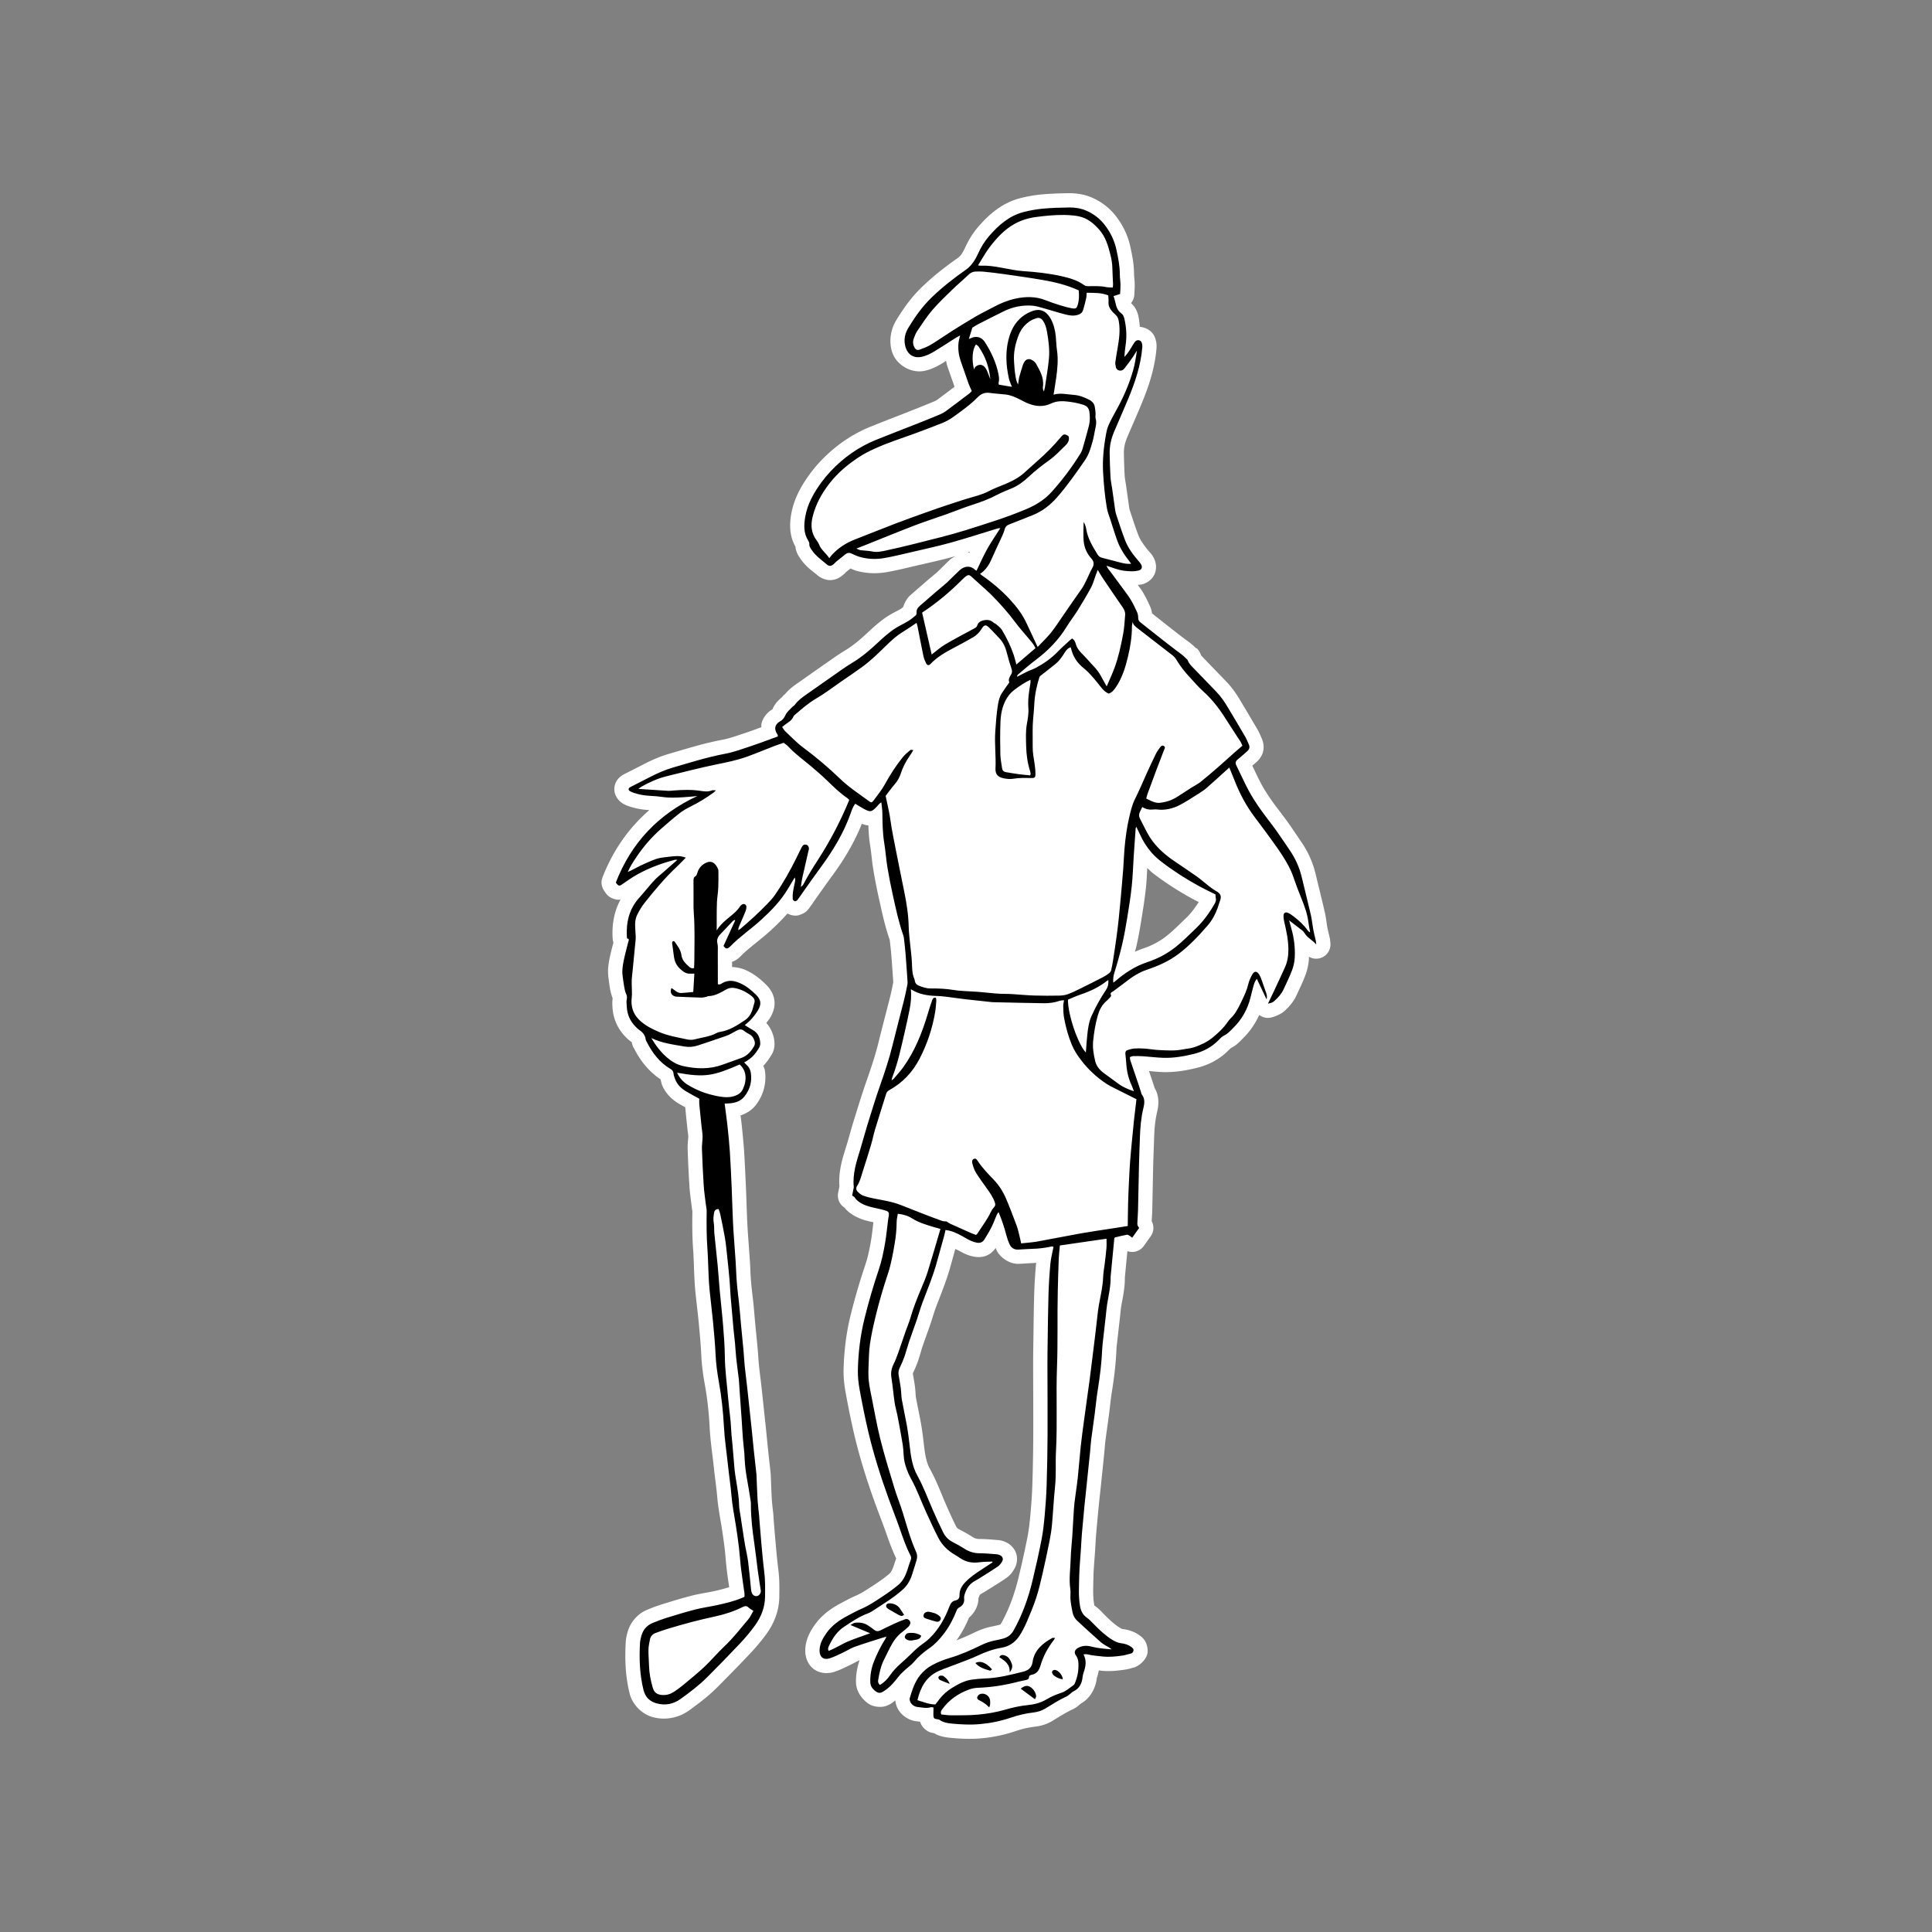 <?xml version="1.0" encoding="UTF-8" standalone="no"?>
<!-- Created with Inkscape (http://www.inkscape.org/) -->

<svg
   xmlns:dc="http://purl.org/dc/elements/1.1/"
   xmlns:cc="http://creativecommons.org/ns#"
   xmlns:rdf="http://www.w3.org/1999/02/22-rdf-syntax-ns#"
   xmlns:svg="http://www.w3.org/2000/svg"
   xmlns="http://www.w3.org/2000/svg"
   xmlns:sodipodi="http://sodipodi.sourceforge.net/DTD/sodipodi-0.dtd"
   xmlns:inkscape="http://www.inkscape.org/namespaces/inkscape"
   version="1.1"
   id="svg2"
   xml:space="preserve"
   width="800"
   height="800"
   viewBox="0 0 800 800"
   sodipodi:docname="curtis-outlined.svg"
   inkscape:version="0.92.5 (2060ec1f9f, 2020-04-08)"><rect x="0" y="0" width="800" height="800" fill="#808080" stroke="none"/><defs
     id="defs6"><clipPath
       clipPathUnits="userSpaceOnUse"
       id="clipPath18"><path
         d="M 0,720 H 720 V 0 H 0 Z"
         id="path16"
         inkscape:connector-curvature="0" /></clipPath></defs><sodipodi:namedview
     pagecolor="#ffffff"
     bordercolor="#666666"
     borderopacity="1"
     objecttolerance="10"
     gridtolerance="10"
     guidetolerance="10"
     inkscape:pageopacity="0"
     inkscape:pageshadow="2"
     inkscape:window-width="640"
     inkscape:window-height="480"
     id="namedview4"
     showgrid="false"
     fit-margin-top="1"
     fit-margin-left="1"
     fit-margin-right="1"
     fit-margin-bottom="1"
     inkscape:current-layer="svg2" /><g
     id="g12"
     transform="matrix(0.985,0,0,0.985,248.313,-67.374)"><path
       style="fill:white;stroke-width:3.5"
       d="m 197.34,149.622 c -3.776,0.039 -7.633,0.16 -11.539,0.516 a 6.001,6.001 0 0 0 -0.004,0 c -3.041,0.278 -6.037,0.819 -8.934,1.553 a 6.001,6.001 0 0 0 -0.002,0 c -7.774,1.971 -13.31,6.974 -17.674,12.004 a 6.001,6.001 0 0 0 -0.002,0.002 c -2.366,2.728 -4.164,5.727 -5.566,8.818 -0.236,0.521 -0.515,1.064 -0.828,1.623 -0.759,1.354 -1.398,2.116 -2.357,2.789 -5.255,3.686 -10.409,7.695 -15.197,12.357 -4.362,4.247 -7.698,9.004 -10.596,13.787 -2.259,3.729 -3.186,8.692 -1.701,13.326 1.735,5.419 8.011,9.077 13.58,7.9 2.974,-0.628 5.393,-1.893 7.385,-3.105 l 0.002,-0.002 c 0.594,-0.362 1.126,-0.716 1.709,-1.08 0.161,0.636 0.229,1.296 0.439,1.916 1.017,2.99 2.064,5.975 3.127,8.953 -2.376,1.802 -4.749,3.612 -7.117,5.355 -0.376,0.276 -0.907,0.576 -1.479,0.816 -2.977,1.252 -5.998,2.461 -9.049,3.666 a 6.001,6.001 0 0 0 -0.002,0 c -5.846,2.311 -11.792,4.572 -17.748,6.99 -8.086,3.283 -15.075,8.27 -20.967,14.492 -1.545,1.631 -3.001,3.364 -4.34,5.182 h 0.002 c -3.569,4.843 -6.891,10.499 -8.023,17.402 a 6.001,6.001 0 0 0 -0.002,0 c -0.598,3.646 -0.819,8.604 1.797,13.252 0.283,2.589 1.643,4.409 1.818,4.68 a 6.001,6.001 0 0 0 0.002,0.002 c 2.501,3.852 5.638,5.821 7.516,7.436 1.227,1.055 3.353,2.124 5.596,2.012 2.241,-0.113 3.854,-1.141 4.912,-2.004 l 0.002,-0.002 c 1.173,-0.957 1.495,-1.39 1.148,-1.109 0.698,-0.576 1.459,-1.18 2.199,-1.773 0.787,0.332 1.432,0.684 2.398,0.953 4.265,1.189 8.652,1.317 12.854,0.58 4.151,-0.727 8.091,-1.71 11.873,-2.594 l -0.002,0.002 c 5.402,-1.26 10.986,-2.453 16.629,-4.021 0.134,-0.037 0.257,-0.082 0.391,-0.119 -0.868,0.491 -1.747,0.978 -2.473,1.652 -2.001,1.858 -3.681,3.648 -5.275,5.119 a 6.001,6.001 0 0 0 -0.002,0.002 c -1.103,1.019 -2.538,2.123 -4.137,3.498 a 6.001,6.001 0 0 0 -0.002,0.002 c -2.392,2.059 -4.721,4.112 -7.037,6.102 -1.128,0.968 -2.438,2.864 -3.057,5.025 -0.32,0.243 -0.752,0.623 -1.004,0.775 -1.601,0.974 -4.054,1.987 -6.766,3.926 a 6.001,6.001 0 0 0 -0.002,0.002 c -2.664,1.906 -4.987,4.002 -7.129,6.012 -3.18,2.982 -6.29,5.601 -9.641,7.602 -1.883,1.124 -3.601,2.308 -5.217,3.434 -4.739,3.299 -9.461,6.617 -14.174,9.941 a 6.001,6.001 0 0 0 -0.002,0 c -1.819,1.284 -4.353,2.929 -6.471,5.865 0.986,-1.365 0.771,-1.129 -0.701,0.471 -0.481,0.521 -2.328,1.653 -3.773,4.744 a 6.001,6.001 0 0 0 -0.002,0.004 c -0.119,0.256 -0.074,0.21 -0.061,0.225 -0.415,0.238 -0.821,0.477 -1.146,0.736 a 6.001,6.001 0 0 0 -0.01,0.008 c -1.433,1.143 -2.931,2.933 -3.479,5.244 -0.125,0.529 -0.034,1.017 -0.057,1.533 -2.118,0.778 -4.292,1.599 -6.342,2.281 -3.689,1.228 -7.004,2.431 -9.986,2.99 -7.937,1.488 -15.324,3.847 -22.488,5.924 v -0.002 c -3.957,1.147 -7.565,2.78 -10.934,4.525 a 6.001,6.001 0 0 0 -0.002,0.002 c -2.642,1.37 -5.348,2.723 -8.082,4.121 -1.618,0.827 -3.768,2.707 -3.967,5.814 -0.198,3.108 1.941,5.5 3.594,6.455 0.978,0.565 1.895,0.925 2.713,1.195 2.673,0.885 5.441,1.394 8.246,1.531 0.049,0.002 0.092,0.011 0.141,0.014 -8.646,7.509 -15.296,16.997 -19.676,28.283 a 6.001,6.001 0 0 0 0.719,5.666 c 0.739,1.03 1.52,2.796 4.76,3.588 0.704,0.172 1.414,0.159 2.086,0.107 -2.757,5.041 -3.634,10.698 -3.309,16.113 a 6.001,6.001 0 0 0 0,0.016 c 0.004,0.068 0.007,0.298 0.074,0.783 0.031,0.227 0.072,0.539 0.256,1.121 -0.53,2.068 -1.106,4.165 -1.586,6.537 a 6.001,6.001 0 0 0 0,0.002 c -0.447,2.214 -0.933,4.965 -0.512,8.146 a 6.001,6.001 0 0 0 0,0.002 c 0.198,1.495 0.394,3.124 0.701,4.863 a 6.001,6.001 0 0 0 0,0.002 c 0.158,0.893 0.463,2.305 1.072,3.865 -0.25,1.902 -0.079,3.343 -0.055,3.848 l -0.002,-0.006 c 0.22,4.608 2.184,8.992 5.32,12.23 0,0 0.002,0.002 0.002,0.002 0,0 0.002,0.002 0.002,0.002 0.625,0.646 1.452,1.493 2.67,2.322 0.115,0.078 0.061,0.004 0.09,0.004 0.338,1.964 0.998,2.748 0.973,2.697 2.475,4.869 5.994,9.574 11.123,12.973 0.226,0.773 0.413,1.786 0.607,2.279 a 6.001,6.001 0 0 0 0,0.004 c 1.462,3.697 4.266,6.256 6.969,7.887 a 6.001,6.001 0 0 0 0.002,0.002 c 1.015,0.612 1.862,1.05 2.812,1.57 0.277,2.909 0.577,5.797 0.875,8.658 a 6.001,6.001 0 0 0 0.002,0 c 0.186,1.786 0.402,3.016 0.408,3.666 0.009,0.919 -0.352,2.71 -0.262,5.365 a 6.001,6.001 0 0 0 0,0.002 c 0.176,5.163 0.419,10.328 0.746,15.494 0.185,2.925 0.598,5.59 0.881,8.016 0.194,1.67 0.359,2.517 0.359,2.479 -0.076,5.302 -0.088,10.724 0.322,16.266 0.254,3.435 0.305,7.076 0.488,10.904 0.099,2.063 0.198,4.239 0.428,6.512 a 6.001,6.001 0 0 0 0,0.002 c 0.46,4.546 1.033,8.955 1.438,13.252 0.443,4.692 0.868,9.301 1.082,13.83 0.198,4.187 0.768,8.226 1.471,12.125 1.065,5.904 1.712,11.885 2.025,17.91 0.312,5.983 1.203,11.574 1.758,16.891 0.457,4.38 1.101,8.49 1.426,12.377 0.383,4.584 1.234,8.778 1.855,12.697 a 6.001,6.001 0 0 0 0,0.002 c 0.496,3.125 0.942,6.246 1.314,9.359 0.323,2.697 0.488,5.673 0.879,8.883 0.298,2.448 0.647,4.754 0.986,7.086 -2.072,0.64 -4.248,1.209 -6.625,1.721 -2.645,0.57 -5.743,0.97 -9.143,1.844 -4.241,1.089 -8.351,2.351 -12.369,3.596 -2.262,0.701 -4.455,1.527 -6.57,2.428 a 6.001,6.001 0 0 0 -0.002,0.002 c -3.895,1.66 -6.85,5.234 -7.959,9.121 -0.318,1.111 -0.719,2.54 -0.82,4.35 a 6.001,6.001 0 0 0 0,0.004 c -0.39,7.026 -0.196,14.3 1.646,21.654 1.173,4.682 5.138,8.594 9.57,9.859 5.272,1.504 10.977,0.402 15.301,-2.701 4.021,-2.886 8.185,-6.012 12.014,-9.857 4.637,-4.658 9.271,-9.369 13.818,-14.201 a 6.001,6.001 0 0 0 0.002,0 c 2.402,-2.554 4.714,-5.283 6.822,-8.201 v -0.004 c 3.137,-4.34 5.317,-9.639 5.383,-15.527 a 6.001,6.001 0 0 0 0,-0.002 c 0.038,-3.46 0.133,-7.238 -0.389,-11.311 v -0.002 c -0.526,-4.113 -0.874,-8.361 -1.277,-12.715 -0.285,-3.08 -0.517,-6.215 -0.773,-9.398 0.011,0.135 0.028,-0.23 -0.057,-1.084 a 6.001,6.001 0 0 0 0,-0.002 c -0.238,-2.39 -0.531,-4.555 -0.65,-6.508 v -0.002 c -0.201,-3.291 -0.296,-6.686 -0.445,-10.174 a 6.001,6.001 0 0 0 0,-0.002 c -0.021,-0.473 -0.058,-0.931 -0.107,-1.375 -0.348,-3.16 -0.707,-6.29 -1.035,-9.396 a 6.001,6.001 0 0 0 0,-0.002 c -0.299,-2.837 -0.566,-5.726 -0.869,-8.66 a 6.001,6.001 0 0 0 0,-0.002 c -0.369,-3.548 -0.752,-7.085 -1.131,-10.613 l 0.002,0.002 c -0.282,-2.63 -0.564,-5.279 -0.865,-7.939 -0.335,-2.958 -0.712,-5.812 -0.994,-8.578 v -0.002 c -0.19,-1.874 -0.273,-3.988 -0.486,-6.32 -0.345,-3.78 -0.733,-7.512 -1.084,-11.203 -0.294,-3.1 -0.507,-6.376 -0.916,-9.795 v -0.002 c -0.512,-4.286 -0.98,-8.404 -1.098,-12.398 a 6.001,6.001 0 0 0 0,-0.002 c -0.072,-2.403 -0.261,-4.675 -0.408,-6.818 v -0.002 c -0.228,-3.324 -0.49,-6.592 -0.697,-9.807 a 6.001,6.001 0 0 0 0,-0.002 c -0.141,-2.179 -0.239,-4.391 -0.328,-6.637 -0.155,-3.897 -0.262,-7.856 -0.441,-11.873 -0.219,-4.912 -0.439,-9.863 -0.756,-14.846 a 6.001,6.001 0 0 0 0,-0.002 c -0.221,-3.465 -0.586,-6.817 -0.906,-10.062 -0.17,-1.717 -0.388,-3.32 -0.586,-4.877 2.328,-0.786 4.652,-2.098 6.402,-4.324 3.23,-4.109 4.663,-9.504 3.807,-14.715 -0.099,-0.603 -0.417,-1.212 -0.627,-1.826 0.058,-0.061 0.082,-0.056 0.141,-0.119 a 6.001,6.001 0 0 0 0.004,-0.002 c 1.153,-1.245 2.102,-2.559 2.91,-3.865 0.688,-1.113 1.684,-2.557 1.645,-5.381 a 6.001,6.001 0 0 0 0,-0.004 c -0.041,-2.811 -1.208,-6.145 -3.449,-8.637 0.516,-0.698 1.101,-1.364 1.547,-2.092 v -0.002 c 1.197,-1.953 2.184,-4.484 1.869,-7.295 -0.315,-2.811 -1.881,-5.119 -3.543,-6.75 a 6.001,6.001 0 0 0 -0.002,-0.002 c -2.282,-2.238 -5.058,-4.601 -8.744,-6.178 -1.557,-0.666 -3.489,-1.116 -5.516,-1.211 -6.7e-4,-0.739 -0.003,-1.477 -0.004,-2.217 0.154,-0.052 0.373,-0.077 0.504,-0.133 0.972,-0.415 1.507,-0.823 1.959,-1.162 a 6.001,6.001 0 0 0 0.01,-0.008 c 0.596,-0.449 0.932,-0.809 1.121,-1.004 l 0.004,-0.004 c 3.365,-3.457 7.953,-6.561 12.557,-10.758 2.428,-2.214 4.852,-4.588 7.131,-7.211 0.463,0.244 0.878,0.497 1.684,0.682 2.254,0.52 3.259,0.012 4.236,-0.391 0.979,-0.404 1.866,-0.787 2.998,-2.266 a 6.001,6.001 0 0 0 0.004,-0.002 c 1.167,-1.527 2.081,-2.944 2.918,-4.121 2.383,-3.348 4.701,-6.664 7.059,-9.869 4.868,-6.621 9.212,-13.775 12.363,-21.762 0.802,0.351 1.655,0.637 2.754,0.705 0.094,2.733 0.268,5.537 0.754,8.479 0.492,2.974 0.707,6.403 1.33,10.178 0.662,4.018 1.458,7.988 2.324,11.906 1.246,5.633 2.476,11.568 4.568,17.559 a 6.001,6.001 0 0 0 0,0.002 c -0.014,-0.041 -0.004,-0.013 -0.002,0.006 a 6.001,6.001 0 0 0 0.002,0.012 c 0.246,2.153 0.496,4.208 0.654,6.17 0.293,3.616 0.536,7.27 0.787,10.957 0.058,0.851 -0.025,1.043 0.098,0.402 -0.421,2.187 -0.842,4.292 -1.344,6.285 a 6.001,6.001 0 0 0 -0.002,0.002 c -1.589,6.33 -3.302,12.707 -4.893,19.195 -1.31,5.341 -3.084,10.665 -4.996,16.102 -2.03,5.776 -3.771,11.547 -5.527,17.195 -1.098,3.532 -1.957,6.918 -2.926,10.055 -1.496,4.844 -3.484,10.538 -3.01,17.232 -0.004,0.023 -0.001,0.027 -0.006,0.051 a 6.001,6.001 0 0 0 -0.002,0.01 c -0.175,0.908 -0.361,1.837 -0.523,2.664 a 6.001,6.001 0 0 0 2.418,6.049 c 0.064,0.045 0.107,0.086 0.162,0.129 -0.202,-0.262 -0.444,-0.605 -0.75,-1.098 0.263,0.425 0.55,0.808 0.846,1.174 0.449,0.372 0.52,0.554 0.318,0.383 1.341,1.522 2.897,2.519 4.135,3.186 0,0 0.002,0 0.002,0 0,0 0.002,0.002 0.002,0.002 2.915,1.571 5.554,2.085 7.688,2.539 -0.302,2.538 -0.565,5.052 -0.938,7.312 -0.633,3.846 -1.414,7.514 -2.568,10.928 -2.315,6.846 -4.314,13.762 -6.051,20.756 -1.893,7.625 -2.789,15.302 -2.977,22.98 -0.081,3.32 0.298,6.523 0.846,9.518 a 6.001,6.001 0 0 0 0,0.002 c 1.104,6.024 2.301,12.089 3.738,18.143 2.323,9.789 5.343,19.314 8.723,28.65 1.543,4.262 3.173,8.325 4.564,12.303 1.184,3.386 2.49,7.043 4.246,10.736 -0.343,1.005 -0.705,2.057 -0.961,2.852 -0.642,1.991 -1.297,3.091 -1.967,3.648 -1.92,1.6 -3.995,3.104 -6.154,4.508 a 6.001,6.001 0 0 0 -0.002,0.002 c -2.923,1.901 -5.413,3.59 -7.807,4.621 a 6.001,6.001 0 0 0 -0.002,0 c -2.482,1.07 -4.673,2.283 -6.689,3.363 -3.714,1.99 -7.575,4.651 -10.52,8.758 h 0.002 c -1.853,2.584 -4.041,6.168 -4.123,10.824 -0.047,2.649 0.848,5.813 3.455,7.848 2.607,2.035 6.094,2.116 8.682,1.279 2.514,-0.813 4.526,-1.872 6.211,-2.662 2.195,-1.03 3.594,-1.921 4.357,-2.197 a 6.001,6.001 0 0 0 0.002,-0.002 c 0.032,-0.012 0.069,-0.022 0.102,-0.033 -0.981,3.018 -1.582,6.173 -1.477,9.439 0.137,4.239 3.188,7.466 5.346,8.883 2.075,1.363 5.26,1.557 7.115,0.943 1.854,-0.613 2.766,-1.409 3.295,-1.775 l 0.002,-0.002 c 0.294,-0.203 0.467,-0.442 0.742,-0.652 0.051,0.592 0.179,1.048 0.258,1.391 a 6.001,6.001 0 0 0 0.002,0.01 c 0.952,4.093 4.91,7.078 8.861,7.432 0.25,0.022 0.885,0.109 1.324,0.184 0.282,0.884 0.76,1.856 1.684,2.773 1.657,1.646 3.225,1.867 4.066,2.004 2.487,1.427 4.974,1.768 6.768,1.945 a 6.001,6.001 0 0 0 0.002,0 c 4.169,0.408 8.538,0.655 13.135,0.244 4.93,-0.44 9.733,-1.423 14.449,-3.025 a 6.001,6.001 0 0 0 0.002,0 c 2.698,-0.917 5.426,-1.562 8.188,-1.879 2.553,-0.292 5.192,-1.083 7.609,-2.59 2.866,-1.786 5.514,-3.428 8.131,-4.648 l 0.002,-0.002 c 2.033,-0.948 2.815,-1.904 2.941,-1.998 a 6.001,6.001 0 0 0 0.004,-0.002 c 1.027,-0.771 1.155,-0.711 0.023,-0.182 4.58,-2.145 6.876,-7.116 7.266,-10.896 v -0.002 c -0.002,0.019 0.033,-0.198 0.146,-0.527 0.277,-0.807 0.532,-1.777 0.732,-2.826 0.33,0.032 0.777,0.126 1.092,0.158 3.65,0.376 6.907,-0.041 9.76,-0.449 1.927,-0.274 3.088,-0.726 3.586,-0.832 l 0.006,-0.002 c 2.381,-0.502 5.372,-3.267 5.938,-5.828 a 6.001,6.001 0 0 0 0,-0.004 c 0.438,-1.989 -0.312,-4.552 -1.244,-5.807 -0.932,-1.255 -1.685,-1.684 -1.918,-1.859 v 0.002 c -2.294,-1.729 -4.838,-2.45 -7.053,-2.711 -0.304,-0.036 -0.627,-0.13 -1.463,-0.652 a 6.001,6.001 0 0 0 -0.002,-0.002 c -2.144,-1.339 -4.205,-3.255 -6.461,-5.527 h -0.002 c -0.834,-0.841 -1.984,-2.228 -3.914,-3.594 -0.285,-0.201 -0.174,0.106 -0.357,-0.986 -0.539,-3.216 -0.334,-6.98 -0.244,-11.307 0.071,-3.423 0.44,-7.072 0.691,-10.963 v -0.002 c 0.153,-2.347 0.248,-4.574 0.424,-6.67 v -0.002 c 0.32,-3.822 0.683,-7.655 1.057,-11.502 v -0.002 c 0.269,-2.764 0.59,-5.575 0.889,-8.443 0.497,-4.757 0.995,-9.519 1.48,-14.289 a 6.001,6.001 0 0 0 0,-0.002 c 0.198,-1.958 0.28,-3.654 0.459,-5.061 v -0.002 c 0.447,-3.491 0.99,-7.058 1.473,-10.721 v -0.002 c 0.455,-3.446 0.737,-6.677 1.215,-9.633 0.975,-6.027 1.735,-12.162 1.992,-18.441 a 6.001,6.001 0 0 0 0,-0.002 c 0.04,-0.983 0.222,-2.258 0.396,-3.826 v -0.002 c 0.356,-3.197 0.726,-6.403 1.09,-9.619 0.186,-1.649 0.289,-3.047 0.467,-4.166 0.563,-3.544 1.678,-7.762 1.562,-12.801 0.016,0.686 -0.023,0.658 0.047,-0.053 a 6.001,6.001 0 0 0 0.002,-0.008 c 0.342,-3.541 0.684,-7.08 1.025,-10.621 a 6.001,6.001 0 0 0 6.896,-2.17 c 1.025,-1.439 1.981,-2.778 2.92,-4.098 a 6.001,6.001 0 0 0 0.402,-6.305 c 0.078,-1.396 0.194,-2.864 0.234,-4.57 0.151,-6.447 0.251,-12.861 0.406,-19.242 0.09,-3.668 0.26,-7.407 0.381,-11.217 v -0.002 c 0.126,-3.934 0.451,-7.602 1.289,-11.064 a 6.001,6.001 0 0 0 0,-0.002 c 0.466,-1.927 1.099,-5.723 -0.705,-9.229 0.017,0.095 -0.111,-0.115 -0.268,-0.48 -0.073,-0.125 -0.145,-0.249 -0.225,-0.373 0.045,0.069 0.129,0.172 0.166,0.232 -0.04,-0.102 -0.069,-0.141 -0.111,-0.271 a 6.001,6.001 0 0 0 0,-0.004 c -0.329,-1.011 -0.668,-2.082 -1.049,-3.205 v -0.002 c -0.422,-1.247 -0.837,-2.473 -1.26,-3.713 1.884,0.177 3.697,0.385 5.898,0.449 5.163,0.152 9.984,-0.73 14.477,-1.842 4.846,-1.2 9.383,-3.605 13.035,-7.289 a 6.001,6.001 0 0 0 0.002,-0.002 c 0.918,-0.926 1.376,-1.125 0.635,-0.779 2.935,-1.369 4.462,-3.297 5.352,-4.16 a 6.001,6.001 0 0 0 0,-0.002 c 2.974,-2.884 5.266,-6.27 6.955,-9.955 a 6.001,6.001 0 0 0 4.795,1.133 c 1.801,-0.351 4.506,-1.603 5.705,-2.684 l 0.002,-0.002 c 1.808,-1.63 3.792,-3.733 5.135,-6.652 1.194,-2.596 2.596,-5.397 3.783,-8.561 a 6.001,6.001 0 0 0 0,-0.002 c 0.854,-2.276 1.351,-4.666 1.475,-7.092 0.011,-0.209 -0.029,-0.413 -0.021,-0.621 a 6.001,6.001 0 0 0 9.023,-5.859 c -0.081,-0.686 -0.055,-1.09 -0.293,-2.168 l -0.002,-0.008 c -0.385,-1.744 -0.78,-3.243 -1.02,-4.521 a 6.001,6.001 0 0 0 0,-0.002 c -0.306,-1.633 -0.481,-3.786 -1.068,-6.346 -1.235,-5.382 -2.579,-10.657 -3.82,-15.875 -1.157,-4.864 -3.201,-9.387 -6.012,-13.467 v -0.002 c -1.849,-2.684 -3.704,-5.542 -5.773,-8.424 a 6.001,6.001 0 0 0 -0.002,-0.002 c -2.292,-3.191 -4.61,-6.039 -6.562,-8.822 a 6.001,6.001 0 0 0 -0.002,-0.004 c -1.645,-2.343 -3.161,-4.647 -4.396,-6.939 -1.296,-2.406 -2.564,-5.149 -3.865,-7.865 0.555,-0.49 1.21,-1.048 1.715,-1.48 1.155,-0.988 2.362,-2.523 2.838,-4.506 0.476,-1.983 0.071,-4.057 -0.627,-5.547 a 6.001,6.001 0 0 0 0,-0.002 c -0.336,-0.716 -0.774,-2.001 -1.725,-3.635 a 6.001,6.001 0 0 0 0,-0.002 c -2.402,-4.126 -4.84,-8.194 -7.25,-12.244 v -0.002 c -1.586,-2.666 -3.442,-5.426 -5.908,-7.969 -3.06,-3.154 -6.115,-6.323 -9.174,-9.498 a 6.001,6.001 0 0 0 0,-0.002 c -1.263,-1.31 -1.461,-1.673 -1.361,-1.396 -1.09,-3.034 -2.422,-3.361 -2.047,-2.967 -1.97,-2.07 -3.903,-3.283 -5.221,-4.283 h -0.002 c -4.455,-3.386 -8.885,-6.94 -13.387,-10.486 -0.14,-0.951 -0.372,-1.917 -0.824,-2.934 -0.837,-1.885 -1.781,-3.856 -2.953,-5.818 v -0.004 c -0.775,-1.298 -1.501,-2.213 -2.24,-3.213 0.56,-0.085 1.22,-0.097 1.717,-0.211 1.948,-0.449 4.22,-1.873 5.299,-4.182 1.078,-2.308 0.729,-4.857 -0.105,-6.619 v -0.002 c -0.692,-1.461 -1.46,-2.271 -1.893,-2.77 l -0.002,-0.002 c -2.178,-2.516 -3.853,-4.826 -4.752,-7.146 a 6.001,6.001 0 0 0 0,-0.002 c -1.304,-3.362 -2.438,-6.978 -3.697,-10.734 v -0.002 c 0.004,0.011 -0.084,-0.353 -0.184,-1.039 v -0.004 c -0.411,-2.841 -0.801,-5.717 -1.215,-8.623 a 6.001,6.001 0 0 0 0,-0.002 c -0.276,-1.936 -0.582,-3.367 -0.637,-4.297 -0.191,-3.253 -0.295,-6.538 -0.35,-9.844 a 6.001,6.001 0 0 0 0,-0.002 c -0.037,-2.173 0.446,-4.331 1.412,-6.609 1.895,-4.467 3.899,-8.972 5.828,-13.598 3.026,-7.252 5.709,-15.005 6.453,-23.568 a 6.001,6.001 0 0 0 0.002,-0.004 c 0.13,-1.505 0.012,-2.98 -0.588,-4.635 a 6.001,6.001 0 0 0 0,-0.002 c -1.015,-2.796 -3.638,-4.305 -6.395,-4.602 -0.161,-1.585 -0.312,-3.175 -0.668,-4.719 a 6.001,6.001 0 0 0 0,-0.002 c -0.318,-1.377 -1.105,-3.538 -3.033,-5.246 a 6.001,6.001 0 0 0 1.377,-3.559 c 0.054,-1.211 0.197,-2.589 0.162,-4.322 v -0.002 c -0.041,-2.043 -0.275,-3.416 -0.273,-4.117 v -0.002 c 0.01,-4.382 -0.825,-8.282 -1.594,-11.82 a 6.001,6.001 0 0 0 0,-0.002 c -1.054,-4.843 -3.235,-9.135 -6.096,-12.82 -2.644,-3.406 -6.095,-5.998 -9.949,-7.686 h -0.002 c -3.207,-1.405 -6.534,-1.901 -9.668,-1.869 a 6.001,6.001 0 0 0 -0.002,0 z m 36.004,376.215 c 0.021,0.053 0.039,0.095 0.059,0.141 0.058,0.099 0.124,0.197 0.178,0.297 -0.045,-0.106 -0.1,-0.219 -0.236,-0.438 z m -130.104,50.648 c -0.108,-0.123 -0.213,-0.253 -0.318,-0.383 -0.03,-0.025 -0.063,-0.051 -0.096,-0.076 0.209,0.271 0.324,0.383 0.414,0.459 z m -21.066,-280 c -0.022,0.219 0.034,0.396 0.029,0.607 0.002,-0.242 -0.064,-0.258 -0.031,-0.59 z m 0.086,1.664 c 0.135,0.239 0.187,0.485 0.338,0.723 -0.039,-0.062 -0.211,-0.258 -0.338,-0.723 z m 73.41,2.188 c -0.077,0.159 -0.157,0.313 -0.232,0.471 -0.285,-0.021 -0.547,-0.153 -0.834,-0.148 0.359,-0.107 0.709,-0.214 1.066,-0.322 z m -28.314,24.797 c -0.044,0.456 -0.142,0.905 -0.1,1.367 h -0.002 c -0.052,-0.581 -0.025,-0.845 0.098,-1.354 8e-4,-0.003 0.003,-0.01 0.004,-0.014 z m 145.646,62.385 h 0.002 c 6e-4,0.001 9.5e-4,0.008 0.002,0.01 -0.002,-0.003 -0.002,-0.006 -0.004,-0.01 z m -42.814,45.766 c 0.782,0.707 1.521,1.535 2.322,2.15 5.306,4.077 10.914,7.663 16.736,10.838 0.91,0.496 1.721,0.872 2.604,1.314 -1.625,2.528 -3.369,4.874 -5.463,6.867 -2.864,2.727 -5.421,5.311 -8.039,7.391 -2.955,2.348 -6.291,4.095 -9.908,5.291 -1.19,0.393 -2.31,0.878 -3.426,1.367 0.15,-0.608 0.354,-1.194 0.496,-1.805 0.917,-3.93 1.589,-7.825 2.207,-11.625 0.717,-4.407 1.44,-8.923 1.926,-13.564 a 6.001,6.001 0 0 0 0,-0.002 c 0.3,-2.875 0.402,-5.516 0.545,-8.223 z m -129.35,133.248 c 0.011,0.03 -0.004,0.228 -0.047,0.496 -3.9e-4,-0.369 0.033,-0.533 0.047,-0.496 z m 65.646,26.482 c 0.1,0.238 0.18,0.555 0.279,0.781 1.451,3.308 5.685,6.065 9.428,5.908 2.293,-0.096 4.309,-0.292 6.057,-0.326 0.435,-0.008 0.805,-0.116 1.232,-0.139 -0.4,4.363 -0.679,8.743 -0.812,13.129 a 6.001,6.001 0 0 0 0,0.002 c -0.208,6.831 -0.257,13.606 -0.359,20.316 -0.048,3.116 -0.095,6.261 -0.092,9.439 0.011,9.959 0.1,19.875 0.053,29.748 a 6.001,6.001 0 0 0 0,0.002 c -0.032,6.942 -0.165,13.89 -0.385,20.838 -0.129,4.039 -0.424,8.121 -0.799,12.234 -0.306,3.349 -0.656,6.567 -1.244,9.576 -1.107,5.659 -2.377,11.319 -3.738,16.975 a 6.001,6.001 0 0 0 0,0.002 c -1.664,6.916 -3.999,13.426 -7.381,19.434 -0.231,0.411 -0.127,0.335 -0.641,0.488 a 6.001,6.001 0 0 0 -0.004,0.002 c -0.836,0.25 -1.937,0.468 -3.266,0.742 a 6.001,6.001 0 0 0 -0.002,0.002 c -2.473,0.511 -4.846,1.334 -7.092,2.434 -2.611,1.278 -5.177,2.39 -7.738,3.391 2.198,-3.025 3.922,-6.243 5.27,-9.549 2.432,-2.023 4.275,-5.548 3.924,-8.725 0.087,0.8 -0.151,1.004 0.354,-0.238 v -0.002 c 0.288,-0.709 0.388,-0.824 1.133,-1.234 a 6.001,6.001 0 0 0 0.002,-0.002 c 1.155,-0.638 2.187,-1.287 3.129,-1.881 a 6.001,6.001 0 0 0 0.002,-0.002 c 2.243,-1.415 4.641,-2.868 7.066,-4.541 a 6.001,6.001 0 0 0 0.002,-0.002 c 2.005,-1.384 2.847,-2.876 3.459,-3.896 a 6.001,6.001 0 0 0 0.002,-0.006 c 1.042,-1.741 1.476,-4.208 0.793,-6.369 -0.683,-2.161 -2.291,-3.77 -3.973,-4.645 a 6.001,6.001 0 0 0 -0.008,-0.006 c -1.165,-0.604 -2.348,-0.973 -3.779,-1.082 h -0.004 c -2.299,-0.175 -4.833,-0.432 -7.598,-0.441 h -0.004 c -1.292,-0.005 -2.046,-0.234 -3.156,-0.953 a 6.001,6.001 0 0 0 -0.006,-0.002 c -1.824,-1.179 -3.658,-2.175 -5.428,-3.078 -0.713,-0.364 -1.048,-0.715 -1.393,-1.406 a 6.001,6.001 0 0 0 0,-0.002 c -1.458,-2.928 -2.829,-5.97 -4.193,-9.076 -2.023,-4.605 -3.873,-9.804 -6.771,-15.018 -1.552,-2.79 -2.082,-6.336 -2.592,-10.826 v -0.002 c -0.295,-2.604 -0.624,-5.296 -1.109,-8.043 -0.697,-3.938 -1.539,-7.661 -2.17,-11.227 a 6.001,6.001 0 0 0 0,-0.002 c -0.139,-0.785 -0.117,-2.334 -0.412,-4.564 -0.269,-2.032 -0.619,-3.798 -0.879,-5.42 0.727,-1.538 1.477,-3.184 2.117,-5.01 a 6.001,6.001 0 0 0 0,-0.002 c 0.836,-2.389 1.344,-4.49 1.912,-6.168 a 6.001,6.001 0 0 0 0,-0.002 c 0.992,-2.932 2.128,-5.95 3.217,-9.119 0.966,-2.812 1.673,-5.379 2.498,-7.557 v -0.002 c 2.016,-5.318 4.345,-10.86 6.037,-16.963 0.69,-2.488 1.386,-4.988 2.08,-7.486 0.584,0.315 0.945,0.385 1.613,0.768 1.576,0.901 3.687,2.037 6.438,2.504 a 6.001,6.001 0 0 0 0.002,0 c 1.531,0.259 3.427,0.222 5.223,-0.549 1.627,-0.698 2.862,-1.938 3.707,-3.152 z m -27.078,203.293 c 0.274,0.194 0.549,0.36 0.824,0.525 -0.236,-0.134 -0.499,-0.296 -0.824,-0.525 z m 1.1,0.678 c 0.024,0.004 0.063,0.012 0.086,0.016 a 6.001,6.001 0 0 0 0.008,0.002 c 0.816,0.138 0.796,0.436 -0.094,-0.018 z"
       id="path969"
       inkscape:connector-curvature="0" /><path
       id="path832"
       d="m 197.402,155.622 c -3.689,0.038 -7.388,0.156 -11.059,0.49 -2.691,0.246 -5.387,0.731 -8.008,1.395 -6.101,1.547 -10.602,5.491 -14.617,10.119 -1.929,2.225 -3.425,4.699 -4.635,7.367 -0.321,0.708 -0.679,1.4 -1.059,2.078 -1.05,1.874 -2.32,3.487 -4.146,4.768 -5.089,3.57 -9.98,7.385 -14.457,11.744 -3.85,3.748 -6.899,8.057 -9.65,12.598 -1.559,2.573 -2.077,5.39 -1.117,8.387 0.963,3.009 3.543,4.51 6.625,3.859 2.008,-0.424 3.795,-1.319 5.506,-2.361 2.931,-1.783 5.797,-3.672 8.699,-5.502 0.622,-0.393 1.281,-0.722 2.041,-1.148 -0.27,1.219 -0.592,2.204 -0.688,3.211 -0.242,2.545 0.073,5.048 0.896,7.469 1.124,3.304 2.274,6.601 3.453,9.885 0.344,0.957 0.825,1.863 1.24,2.783 -0.355,0.382 -0.582,0.709 -0.885,0.939 -3.296,2.501 -6.589,5.012 -9.922,7.465 -0.828,0.609 -1.759,1.115 -2.707,1.514 -3.042,1.279 -6.105,2.505 -9.174,3.717 -5.895,2.33 -11.822,4.584 -17.695,6.969 -7.25,2.944 -13.499,7.388 -18.869,13.059 -1.377,1.454 -2.675,3.002 -3.863,4.615 -3.294,4.47 -6.022,9.254 -6.934,14.814 -0.548,3.343 -0.672,6.728 1.283,9.801 0.266,0.419 0.525,0.972 0.48,1.432 -0.104,1.031 0.472,1.706 0.963,2.463 1.654,2.547 4.152,4.224 6.395,6.152 0.954,0.82 1.802,0.728 2.807,-0.092 0.4,-0.326 0.716,-0.755 1.115,-1.084 1.246,-1.028 2.515,-2.03 3.773,-3.043 0.825,-0.664 1.667,-0.867 2.695,-0.371 1.153,0.556 2.338,1.095 3.566,1.438 3.356,0.936 6.809,1.045 10.207,0.449 3.876,-0.679 7.707,-1.629 11.543,-2.525 5.473,-1.277 10.974,-2.455 16.385,-3.959 6.599,-1.835 13.115,-3.966 19.672,-5.955 0.331,-0.101 0.701,-0.074 1.15,-0.115 -1.887,2.97 -3.816,5.725 -5.445,8.645 -1.659,2.973 -3.025,6.109 -4.561,9.262 -0.34,-0.241 -0.567,-0.362 -0.746,-0.533 -1.678,-1.605 -4.191,-1.701 -6.461,0.408 -1.8,1.672 -3.485,3.467 -5.291,5.133 -1.377,1.272 -2.872,2.415 -4.295,3.639 -2.355,2.027 -4.686,4.083 -7.043,6.107 -0.887,0.761 -1.454,1.619 -1.342,2.855 0.032,0.354 -0.057,0.872 -0.295,1.074 -1.026,0.871 -2.07,1.749 -3.215,2.445 -2.101,1.278 -4.403,2.257 -6.393,3.68 -2.306,1.65 -4.443,3.563 -6.516,5.508 -3.317,3.11 -6.751,6.039 -10.67,8.379 -1.665,0.994 -3.271,2.096 -4.863,3.205 -4.726,3.29 -9.439,6.6 -14.145,9.92 -1.85,1.306 -3.713,2.597 -5.068,4.477 -0.294,0.407 -0.807,0.648 -1.154,1.025 -0.961,1.042 -2.172,1.985 -2.748,3.217 -0.58,1.243 -1.225,2.199 -2.424,2.805 -0.172,0.087 -0.337,0.196 -0.488,0.316 -1.523,1.215 -1.822,2.524 -1.027,4.287 0.256,0.566 0.815,1.035 0.656,1.693 -3.817,1.38 -7.557,2.818 -11.354,4.082 -3.555,1.183 -7.112,2.506 -10.775,3.193 -7.461,1.399 -14.664,3.684 -21.924,5.789 -3.426,0.993 -6.677,2.449 -9.844,4.09 -2.694,1.397 -5.409,2.755 -8.111,4.137 -0.904,0.462 -0.961,1.237 -0.104,1.732 0.5,0.289 1.048,0.513 1.598,0.695 2.159,0.715 4.373,1.123 6.654,1.234 1.807,0.089 3.62,0.233 5.41,0.492 2.978,0.433 5.951,0.274 8.926,0.098 1.943,-0.116 3.88,-0.327 5.701,-0.484 -16.274,7.534 -27.776,19.611 -34.273,36.354 1.105,1.541 1.493,1.561 2.686,0.73 2.066,-1.438 4.136,-2.894 6.33,-4.119 4.996,-2.79 10.344,-4.738 15.875,-6.18 0.205,-0.053 0.444,0.022 0.973,0.057 -2.019,1.766 -3.823,3.334 -5.613,4.914 -1.407,1.242 -2.905,2.401 -4.172,3.775 -2.15,2.331 -4.097,4.849 -6.225,7.203 -4.283,4.737 -5.575,10.38 -5.203,16.562 0.012,0.191 0.031,0.528 0.104,0.545 1.118,0.254 0.602,0.967 0.455,1.562 -0.646,2.633 -1.385,5.245 -1.922,7.9 -0.408,2.022 -0.721,4.086 -0.445,6.172 0.204,1.537 0.392,3.08 0.662,4.607 0.179,1.01 0.365,2.054 0.781,2.977 0.342,0.759 0.507,1.475 0.332,2.24 -0.25,1.095 -0.065,2.161 -0.012,3.252 0.156,3.268 1.388,6.021 3.639,8.344 0.538,0.556 1.104,1.106 1.74,1.539 1.396,0.951 2.344,2.149 2.576,3.869 0.05,0.37 0.279,0.724 0.455,1.07 2.358,4.64 5.413,8.671 9.988,11.361 0.713,0.419 1.15,0.905 1.236,1.812 0.083,0.882 0.408,1.76 0.738,2.596 0.871,2.203 2.511,3.764 4.488,4.957 1.87,1.127 3.816,2.133 5.613,3.129 0,0.828 -0.061,1.6 0.01,2.361 0.289,3.088 0.615,6.171 0.936,9.256 0.147,1.411 0.428,2.821 0.441,4.232 0.016,1.739 -0.325,3.483 -0.266,5.217 0.174,5.11 0.415,10.218 0.738,15.32 0.163,2.574 0.553,5.134 0.852,7.699 0.126,1.088 0.415,2.174 0.4,3.258 -0.075,5.25 -0.081,10.494 0.307,15.738 0.272,3.679 0.319,7.374 0.496,11.061 0.099,2.067 0.196,4.137 0.404,6.195 0.449,4.434 1.023,8.858 1.441,13.295 0.443,4.697 0.881,9.398 1.104,14.109 0.181,3.825 0.707,7.603 1.381,11.344 1.115,6.182 1.788,12.414 2.113,18.662 0.29,5.568 1.155,11.055 1.732,16.58 0.435,4.172 1.089,8.322 1.438,12.5 0.345,4.131 1.156,8.179 1.803,12.258 0.506,3.187 0.963,6.384 1.346,9.588 0.353,2.95 0.518,5.922 0.877,8.871 0.421,3.459 0.971,6.903 1.443,10.355 0.068,0.493 0.01,1.003 0.01,1.488 -0.357,0.168 -0.584,0.285 -0.818,0.385 -3.527,1.497 -7.24,2.366 -10.965,3.168 -2.963,0.638 -5.983,1.036 -8.914,1.789 -4.062,1.043 -8.079,2.275 -12.086,3.516 -2.033,0.63 -4.037,1.385 -5.996,2.219 -2.335,0.995 -3.845,2.808 -4.541,5.248 -0.283,0.99 -0.543,2.016 -0.6,3.037 -0.371,6.682 -0.162,13.322 1.477,19.865 0.734,2.931 2.594,4.747 5.396,5.547 3.641,1.039 7.13,0.365 10.156,-1.807 3.94,-2.828 7.826,-5.766 11.26,-9.215 4.62,-4.641 9.214,-9.312 13.701,-14.08 2.257,-2.4 4.402,-4.936 6.33,-7.605 2.581,-3.57 4.196,-7.59 4.246,-12.08 0.038,-3.497 0.108,-6.989 -0.34,-10.484 -0.549,-4.295 -0.902,-8.614 -1.301,-12.926 -0.292,-3.154 -0.525,-6.314 -0.779,-9.471 -0.026,-0.323 -0.015,-0.649 -0.047,-0.971 -0.224,-2.246 -0.53,-4.487 -0.668,-6.738 -0.209,-3.424 -0.304,-6.855 -0.451,-10.283 -0.014,-0.323 -0.04,-0.647 -0.076,-0.969 -0.346,-3.144 -0.707,-6.287 -1.039,-9.434 -0.305,-2.889 -0.572,-5.784 -0.871,-8.674 -0.367,-3.532 -0.748,-7.062 -1.127,-10.592 -0.282,-2.634 -0.561,-5.27 -0.859,-7.902 -0.327,-2.884 -0.708,-5.761 -1.002,-8.648 -0.215,-2.122 -0.298,-4.258 -0.492,-6.383 -0.34,-3.729 -0.728,-7.455 -1.082,-11.182 -0.305,-3.217 -0.516,-6.444 -0.9,-9.65 -0.514,-4.302 -1.011,-8.598 -1.139,-12.934 -0.066,-2.197 -0.245,-4.393 -0.396,-6.588 -0.225,-3.278 -0.488,-6.555 -0.699,-9.834 -0.146,-2.26 -0.246,-4.522 -0.336,-6.785 -0.157,-3.948 -0.263,-7.897 -0.439,-11.844 -0.219,-4.912 -0.438,-9.825 -0.75,-14.732 -0.21,-3.29 -0.565,-6.573 -0.889,-9.855 -0.178,-1.8 -0.424,-3.594 -0.648,-5.389 -0.205,-1.638 -0.421,-3.275 -0.648,-5.041 0.842,-0.048 1.543,-0.069 2.242,-0.129 2.411,-0.207 4.587,-0.982 6.125,-2.939 2.317,-2.948 3.213,-6.328 2.604,-10.035 -0.199,-1.218 -0.755,-2.339 -1.76,-3.172 -0.333,-0.276 -0.601,-0.634 -1.004,-1.07 0.556,-0.311 1.021,-0.508 1.414,-0.803 0.822,-0.617 1.693,-1.207 2.385,-1.953 0.831,-0.897 1.565,-1.902 2.209,-2.943 0.392,-0.634 0.758,-1.426 0.748,-2.141 -0.036,-2.465 -0.912,-4.536 -3.215,-5.805 -1.117,-0.616 -2.179,-1.33 -3.301,-2.021 2.298,-1.737 4.063,-3.785 5.498,-6.127 1.588,-2.59 1.392,-4.515 -0.762,-6.629 -2.039,-2 -4.218,-3.797 -6.902,-4.945 -2.468,-1.056 -4.829,-1.353 -7.258,0.047 -0.502,0.29 -1.042,0.798 -1.889,0.451 0,-0.526 7.5e-4,-1.033 0,-1.541 -0.005,-3.958 -10e-4,-7.917 -0.02,-11.875 -0.006,-1.232 0.12,-2.51 -0.156,-3.686 -0.359,-1.527 0.102,-2.673 1.068,-3.717 1.758,-1.902 3.545,-3.775 5.336,-5.646 0.22,-0.23 0.538,-0.37 0.809,-0.551 0.082,0.078 0.162,0.155 0.244,0.232 -1.633,3.574 -3.264,7.148 -4.896,10.721 0.972,1.264 1.365,1.35 2.465,0.525 0.154,-0.116 0.295,-0.256 0.43,-0.395 3.943,-4.052 8.651,-7.213 12.818,-11.012 4.331,-3.948 8.389,-8.095 11.385,-13.182 0.937,-1.589 1.898,-3.167 2.848,-4.75 0.222,0.678 0.208,1.255 0.102,1.814 -0.264,1.398 -0.632,2.777 -0.838,4.182 -0.15,1.019 -0.179,2.071 -0.111,3.098 0.022,0.332 0.48,0.819 0.816,0.896 0.332,0.077 0.905,-0.167 1.127,-0.457 0.98,-1.282 1.861,-2.639 2.797,-3.955 2.363,-3.321 4.698,-6.662 7.113,-9.945 5.086,-6.917 9.493,-14.199 12.412,-22.324 0.516,-1.437 0.935,-2.959 2.031,-4.273 1.195,0.718 2.322,1.459 3.504,2.096 2.84,1.529 3.302,1.426 5.531,-0.873 0.587,-0.605 1.059,-1.361 1.91,-1.824 0.164,1.592 0.417,3.004 0.436,4.418 0.058,4.274 0.1,8.537 0.801,12.779 0.558,3.375 0.773,6.805 1.33,10.18 0.64,3.882 1.415,7.747 2.264,11.588 1.255,5.675 2.45,11.371 4.373,16.875 0.148,0.423 0.247,0.872 0.297,1.318 0.242,2.12 0.502,4.238 0.674,6.365 0.298,3.675 0.542,7.354 0.793,11.033 0.044,0.645 0.123,1.316 0.004,1.939 -0.426,2.216 -0.868,4.432 -1.418,6.619 -1.605,6.394 -3.316,12.76 -4.885,19.162 -1.388,5.661 -3.232,11.17 -5.164,16.664 -1.971,5.608 -3.693,11.307 -5.459,16.986 -1.035,3.329 -1.893,6.711 -2.922,10.043 -1.583,5.125 -3.265,10.222 -2.705,15.715 0.031,0.306 -0.091,0.629 -0.152,0.943 -0.181,0.94 -0.369,1.878 -0.527,2.684 0.419,0.297 0.849,0.456 1.039,0.762 0.747,1.207 1.827,1.967 3.049,2.625 2.204,1.188 4.625,1.625 7.021,2.166 1.071,0.242 2.154,0.467 3.186,0.832 1.023,0.361 1.267,0.908 1.115,1.971 -0.083,0.575 -0.209,1.145 -0.283,1.721 -0.403,3.141 -0.699,6.298 -1.213,9.42 -0.661,4.018 -1.498,8.01 -2.805,11.875 -2.258,6.678 -4.212,13.433 -5.912,20.279 -1.773,7.14 -2.622,14.371 -2.801,21.682 -0.067,2.759 0.252,5.569 0.75,8.291 1.094,5.97 2.272,11.933 3.674,17.838 2.255,9.503 5.202,18.81 8.527,27.994 1.496,4.133 3.135,8.216 4.586,12.365 1.368,3.913 2.69,7.838 4.605,11.527 0.371,0.717 0.3,1.308 0.018,2.023 -0.497,1.259 -0.875,2.566 -1.291,3.857 -0.786,2.437 -1.851,4.764 -3.836,6.418 -2.132,1.777 -4.399,3.417 -6.727,4.93 -2.817,1.832 -5.582,3.757 -8.703,5.102 -2.133,0.92 -4.181,2.044 -6.232,3.143 -3.281,1.758 -6.26,3.873 -8.477,6.965 -1.617,2.255 -2.948,4.593 -2.998,7.434 -0.05,2.773 1.677,4.158 4.291,3.312 1.896,-0.613 3.696,-1.535 5.508,-2.385 1.639,-0.769 3.174,-1.796 4.865,-2.408 3.521,-1.275 7.114,-2.356 10.68,-3.506 0.831,-0.268 1.673,-0.5 2.781,-0.828 -0.237,0.501 -0.317,0.728 -0.443,0.926 -1.911,3.019 -3.506,6.204 -4.811,9.525 -1.099,2.797 -1.641,5.708 -1.543,8.736 0.062,1.92 1.216,3.124 2.643,4.061 1.378,0.905 2.556,0.043 3.705,-0.752 2.277,-1.574 3.969,-3.689 5.658,-5.832 0.791,-1.004 1.768,-1.866 2.709,-2.74 1.185,-1.101 2.578,-2.019 3.6,-3.248 1.89,-2.273 4.117,-4.137 6.51,-5.797 2.383,-1.653 4.284,-3.745 6.029,-6.004 2.312,-2.993 4.058,-6.312 5.426,-9.828 0.227,-0.586 0.507,-0.992 1.07,-1.281 1.533,-0.787 2.299,-2.038 2.105,-3.795 -0.128,-1.15 0.338,-2.122 0.758,-3.156 0.77,-1.894 2.029,-3.257 3.793,-4.23 0.963,-0.532 1.899,-1.118 2.83,-1.705 2.299,-1.45 4.625,-2.864 6.861,-4.406 0.71,-0.49 1.266,-1.286 1.721,-2.045 0.606,-1.013 0.247,-2.067 -0.799,-2.611 -0.448,-0.232 -0.975,-0.39 -1.477,-0.428 -2.387,-0.182 -4.778,-0.416 -7.168,-0.424 -2.357,-0.009 -4.432,-0.643 -6.398,-1.916 -1.574,-1.017 -3.229,-1.92 -4.9,-2.773 -1.811,-0.925 -3.159,-2.317 -4.035,-4.076 -1.528,-3.068 -2.937,-6.199 -4.316,-9.338 -2.134,-4.857 -3.936,-9.867 -6.521,-14.516 -2.267,-4.076 -2.797,-8.557 -3.309,-13.066 -0.291,-2.566 -0.608,-5.135 -1.057,-7.676 -0.664,-3.752 -1.506,-7.475 -2.17,-11.227 -0.281,-1.585 -0.239,-3.223 -0.451,-4.824 -0.254,-1.92 -0.642,-3.824 -0.934,-5.74 -0.149,-0.982 0.055,-1.902 0.49,-2.82 0.72,-1.517 1.412,-3.058 1.967,-4.641 0.704,-2.011 1.207,-4.092 1.891,-6.111 1.036,-3.062 2.177,-6.088 3.227,-9.145 0.882,-2.568 1.6,-5.197 2.561,-7.734 2.063,-5.443 4.308,-10.818 5.867,-16.441 1.071,-3.86 2.151,-7.715 3.215,-11.578 0.197,-0.716 0.33,-1.45 0.516,-2.279 0.694,0.121 1.198,0.177 1.688,0.299 2.547,0.636 4.787,1.948 7.035,3.234 1.409,0.806 2.807,1.516 4.463,1.797 1.457,0.247 2.44,-0.196 3.145,-1.328 1.092,-1.753 2.169,-3.525 3.096,-5.369 0.811,-1.614 1.391,-3.344 2.107,-5.008 0.155,-0.36 0.449,-0.659 0.779,-1.131 1.447,3.449 2.519,6.761 3.391,10.145 0.289,1.121 0.718,2.215 1.184,3.277 0.691,1.576 1.94,2.397 3.682,2.324 2.066,-0.086 4.127,-0.29 6.193,-0.33 2.343,-0.045 4.641,-0.358 6.936,-0.791 0.571,-0.108 1.26,-0.394 1.697,0.018 -0.461,2.403 -1.083,4.664 -1.297,6.963 -0.4,4.316 -0.671,8.65 -0.803,12.982 -0.205,6.739 -0.254,13.485 -0.357,20.227 -0.048,3.114 -0.095,6.228 -0.092,9.342 0.011,9.928 0.1,19.855 0.053,29.783 -0.032,7.001 -0.168,14.003 -0.389,21 -0.134,4.202 -0.438,8.402 -0.82,12.59 -0.311,3.408 -0.674,6.83 -1.33,10.184 -1.128,5.769 -2.418,11.512 -3.793,17.227 -1.762,7.325 -4.274,14.383 -7.986,20.977 -0.943,1.674 -2.351,2.755 -4.154,3.293 -1.234,0.369 -2.507,0.61 -3.771,0.871 -1.974,0.408 -3.852,1.058 -5.668,1.947 -4.305,2.108 -8.675,4.055 -13.291,5.414 -2.547,0.75 -5.011,1.741 -7.357,3.012 -1.965,1.065 -3.6,2.457 -5.012,4.211 -2.302,2.86 -3.341,6.244 -4.365,9.654 -0.086,0.287 -0.039,0.64 0.031,0.943 0.359,1.544 1.681,2.647 3.555,2.814 1.724,0.155 3.451,0.611 5.199,0.074 0.334,-0.102 0.737,0.029 1.189,0.057 0,0.552 0.002,0.991 -0.002,1.43 -0.005,0.713 -0.072,1.43 -0.012,2.137 0.084,0.978 0.343,1.185 1.309,1.35 0.431,0.073 0.933,0.085 1.264,0.32 1.49,1.058 3.231,1.376 4.945,1.545 3.991,0.391 7.971,0.6 12.016,0.238 4.49,-0.401 8.8,-1.285 13.053,-2.73 3.057,-1.039 6.207,-1.787 9.438,-2.158 1.811,-0.207 3.56,-0.75 5.117,-1.721 2.859,-1.782 5.709,-3.568 8.771,-4.996 0.689,-0.321 1.26,-0.898 1.881,-1.363 0.36,-0.27 0.677,-0.626 1.076,-0.812 2.59,-1.211 3.569,-3.406 3.844,-6.08 0.065,-0.63 0.234,-1.263 0.441,-1.865 0.854,-2.483 1.353,-4.958 -0.084,-7.623 0.681,0 1.205,-0.096 1.676,0.018 2.148,0.518 4.328,0.695 6.521,0.92 2.814,0.29 5.55,-0.027 8.299,-0.42 1.081,-0.154 2.128,-0.54 3.201,-0.766 0.725,-0.152 1.162,-0.564 1.314,-1.252 0.171,-0.776 -0.403,-1.197 -0.914,-1.582 -1.221,-0.92 -2.672,-1.37 -4.143,-1.543 -1.479,-0.174 -2.726,-0.764 -3.941,-1.523 -2.825,-1.764 -5.211,-4.042 -7.543,-6.391 -1.004,-1.012 -1.969,-2.107 -3.121,-2.922 -1.738,-1.229 -2.479,-2.913 -2.811,-4.893 -0.691,-4.125 -0.41,-8.285 -0.324,-12.424 0.078,-3.747 0.459,-7.484 0.701,-11.227 0.147,-2.261 0.245,-4.527 0.434,-6.785 0.324,-3.864 0.688,-7.724 1.062,-11.584 0.276,-2.831 0.6,-5.657 0.895,-8.486 0.497,-4.757 0.995,-9.514 1.479,-14.273 0.176,-1.737 0.256,-3.486 0.477,-5.217 0.459,-3.586 1.003,-7.161 1.475,-10.746 0.431,-3.267 0.714,-6.558 1.24,-9.809 0.951,-5.879 1.678,-11.775 1.922,-17.729 0.058,-1.419 0.271,-2.832 0.428,-4.246 0.358,-3.211 0.727,-6.421 1.09,-9.631 0.167,-1.478 0.271,-2.967 0.504,-4.434 0.618,-3.893 1.581,-7.739 1.49,-11.723 -0.006,-0.257 0.049,-0.516 0.074,-0.773 0.367,-3.798 0.734,-7.595 1.1,-11.393 0.135,-1.409 0.266,-2.818 0.391,-4.145 0.19,-0.151 0.28,-0.276 0.391,-0.303 1.633,-0.384 3.264,-0.785 4.91,-1.102 0.303,-0.058 0.695,0.198 1.008,0.377 0.374,0.214 0.707,0.501 1.209,0.869 1.025,-1.439 1.979,-2.779 2.918,-4.098 -0.777,-1.122 -0.794,-1.122 -0.742,-2.305 0.077,-1.745 0.229,-3.485 0.27,-5.23 0.15,-6.416 0.25,-12.832 0.406,-19.248 0.092,-3.754 0.264,-7.508 0.383,-11.262 0.132,-4.137 0.472,-8.234 1.453,-12.287 0.459,-1.897 0.783,-3.973 -0.65,-5.768 -0.225,-0.282 -0.248,-0.725 -0.367,-1.092 -0.34,-1.046 -0.67,-2.095 -1.023,-3.135 -1.162,-3.429 -2.341,-6.853 -3.492,-10.285 -0.116,-0.346 -0.087,-0.739 -0.135,-1.195 0.5,-0.167 0.916,-0.42 1.338,-0.428 1.425,-0.029 2.854,-0.029 4.275,0.066 2.839,0.189 5.67,0.569 8.51,0.652 4.361,0.128 8.632,-0.622 12.859,-1.668 3.931,-0.973 7.354,-2.803 10.215,-5.689 0.726,-0.733 1.459,-1.573 2.361,-1.994 1.527,-0.712 2.565,-1.918 3.713,-3.031 3.719,-3.606 6.179,-7.937 7.434,-12.959 0.375,-1.504 0.732,-3.011 1.148,-4.504 0.321,-1.151 0.614,-2.333 1.52,-3.34 1.389,2.927 2.707,5.699 4.086,8.605 0.387,-1.361 -0.049,-2.432 -0.459,-3.525 -0.475,-1.264 -0.86,-2.562 -1.33,-3.828 -0.378,-1.021 -0.707,-2.091 -1.266,-3.012 -0.996,-1.64 -2.133,-1.634 -3.027,0.025 -0.669,1.243 -1.289,2.571 -1.602,3.936 -0.558,2.429 -1.595,4.645 -2.656,6.855 -1.12,2.332 -2.203,4.699 -3.943,6.67 -0.644,0.73 -1.389,1.391 -1.926,2.191 -1.759,2.617 -4.014,4.739 -6.428,6.721 -2.285,1.877 -4.936,3.108 -7.682,4.066 -1.609,0.562 -3.382,0.646 -5.074,0.979 -3.217,0.632 -6.459,0.384 -9.689,0.244 -2.126,-0.093 -4.238,-0.485 -6.363,-0.641 -1.42,-0.105 -2.859,-0.108 -4.279,-0.008 -0.881,0.062 -1.745,0.39 -2.611,0.621 -0.833,0.223 -1.11,0.814 -1.027,1.629 0.123,1.221 0.281,2.44 0.352,3.664 0.191,3.325 0.854,6.526 2.285,9.555 0.325,0.688 0.544,1.429 0.943,2.494 -2.461,-0.85 -4.478,-1.699 -6.277,-2.986 -1.948,-1.393 -3.843,-2.866 -5.803,-4.242 -1.96,-1.376 -3.595,-3.022 -4.166,-5.396 -0.666,-2.769 -1.156,-5.619 -0.875,-8.457 0.356,-3.593 0.918,-7.174 1.918,-10.666 0.673,-2.351 1.705,-4.463 3.578,-6.107 0.584,-0.513 1.132,-1.072 1.656,-1.646 0.2,-0.22 0.478,-0.653 0.393,-0.805 -0.624,-1.115 0.376,-1.343 0.932,-1.766 1.647,-1.254 3.357,-2.425 4.977,-3.711 2.807,-2.227 5.75,-4.163 9.191,-5.324 4.681,-1.579 9.204,-3.569 13.168,-6.559 4.621,-3.486 8.573,-7.69 12.354,-12.062 1.857,-2.148 3.152,-4.579 4.123,-7.209 0.357,-0.968 0.595,-1.981 0.971,-2.941 0.822,-2.096 0.383,-3.213 -1.586,-4.301 -1.064,-0.589 -2.058,-1.322 -3.023,-2.068 -1.739,-1.344 -3.367,-2.835 -5.156,-4.105 -3.22,-2.286 -6.541,-4.43 -9.789,-6.676 -4.474,-3.093 -8.368,-6.751 -10.965,-11.617 -1.064,-1.996 -2.076,-4.02 -3.096,-6.039 -0.47,-0.931 -0.428,-1.876 0.029,-2.807 0.311,-0.635 0.625,-1.27 0.99,-2.01 1.584,1.078 3.286,1.229 5.057,1.031 0.383,-0.043 0.781,-0.021 1.166,0.025 3.473,0.411 6.727,-0.393 9.75,-2.002 2.452,-1.306 4.787,-2.836 7.141,-4.318 1.313,-0.826 2.646,-1.654 3.818,-2.66 2.701,-2.322 5.309,-4.753 7.955,-7.139 0.519,-0.468 1.038,-0.931 1.697,-1.523 0.79,1.952 1.531,3.726 2.229,5.516 2.175,5.579 4.987,10.801 8.613,15.58 2.151,2.835 4.274,5.69 6.361,8.572 1.746,2.412 3.501,4.823 5.105,7.328 1.778,2.778 3.449,5.619 4.52,8.787 1.056,3.124 2.252,6.204 3.48,9.266 1.279,3.187 2.48,6.379 2.906,9.818 0.183,1.477 0.499,2.936 0.756,4.404 -0.54,-0.203 -0.849,-0.536 -1.109,-0.906 -1.588,-2.25 -3.614,-4.059 -5.771,-5.73 -0.712,-0.552 -1.462,-1.091 -2.27,-1.477 -1.253,-0.599 -2.053,-0.091 -2.045,1.273 0.006,0.831 0.133,1.676 0.324,2.488 0.875,3.718 1.675,7.433 1.729,11.287 0.037,2.638 -0.305,5.185 -1.363,7.582 -1.62,3.672 -3.355,7.296 -5.053,10.934 -0.694,1.49 -1.419,2.964 -2.166,4.521 1.6,-0.312 1.968,-0.469 2.836,-1.252 1.504,-1.356 2.848,-2.847 3.703,-4.705 1.244,-2.704 2.573,-5.381 3.617,-8.162 0.627,-1.671 1.009,-3.509 1.1,-5.291 0.209,-4.09 -0.281,-8.135 -1.408,-12.09 -0.296,-1.038 -0.574,-2.082 -0.959,-3.488 2.014,1.536 3.753,2.84 5.459,4.182 0.401,0.315 0.775,0.716 1.027,1.156 1.122,1.957 3.209,2.835 4.916,4.771 -0.099,-0.837 -0.112,-1.217 -0.193,-1.582 -0.347,-1.574 -0.765,-3.134 -1.061,-4.717 -0.38,-2.029 -0.557,-4.101 -1.018,-6.109 -1.214,-5.289 -2.555,-10.548 -3.811,-15.828 -0.986,-4.144 -2.702,-7.95 -5.115,-11.453 -1.909,-2.772 -3.745,-5.595 -5.707,-8.328 -2.152,-2.995 -4.485,-5.861 -6.602,-8.879 -1.708,-2.433 -3.36,-4.928 -4.768,-7.541 -1.901,-3.528 -3.524,-7.207 -5.311,-10.799 -0.525,-1.056 -0.328,-1.794 0.57,-2.521 1.359,-1.1 2.643,-2.292 3.971,-3.43 0.962,-0.823 1.223,-1.785 0.678,-2.949 -0.494,-1.054 -0.894,-2.162 -1.477,-3.164 -2.377,-4.083 -4.805,-8.136 -7.221,-12.197 -1.459,-2.453 -3.062,-4.8 -5.059,-6.859 -3.07,-3.164 -6.128,-6.339 -9.188,-9.514 -1.031,-1.07 -2.157,-2.059 -2.686,-3.527 -0.12,-0.335 -0.482,-0.586 -0.746,-0.863 -1.344,-1.413 -2.965,-2.473 -4.508,-3.645 -4.895,-3.721 -9.687,-7.576 -14.523,-11.375 -0.632,-0.497 -1.083,-1.01 -1.07,-1.932 0.011,-0.821 -0.139,-1.709 -0.471,-2.455 -0.785,-1.767 -1.633,-3.522 -2.623,-5.18 -0.926,-1.552 -2.048,-2.987 -3.117,-4.449 -1.757,-2.401 -3.56,-4.77 -5.301,-7.182 -0.569,-0.788 -1.332,-1.475 -1.83,-2.742 1.493,0.505 2.64,0.89 3.783,1.281 2.288,0.783 4.657,1.087 7.059,1.088 0.897,0 1.81,-0.142 2.688,-0.344 1.202,-0.277 1.654,-1.256 1.119,-2.385 -0.244,-0.515 -0.628,-0.976 -1.006,-1.412 -2.344,-2.707 -4.513,-5.557 -5.812,-8.908 -1.402,-3.614 -2.56,-7.322 -3.793,-11 -0.224,-0.669 -0.33,-1.384 -0.432,-2.086 -0.417,-2.879 -0.807,-5.761 -1.217,-8.641 -0.228,-1.599 -0.593,-3.188 -0.688,-4.793 -0.197,-3.361 -0.303,-6.73 -0.359,-10.096 -0.053,-3.148 0.664,-6.167 1.889,-9.055 1.922,-4.529 3.92,-9.024 5.814,-13.564 2.922,-7.003 5.351,-14.151 6.014,-21.777 0.059,-0.683 -0.018,-1.434 -0.25,-2.074 -0.409,-1.127 -1.843,-1.377 -2.688,-0.508 -0.398,0.41 -0.69,0.93 -0.992,1.424 -1.079,1.762 -2.068,3.586 -3.59,5.076 0.083,-1.709 0.281,-3.368 0.523,-5.02 0.541,-3.7 0.317,-7.357 -0.521,-10.992 -0.212,-0.919 -0.563,-1.773 -1.324,-2.311 -1.492,-1.055 -2.041,-2.576 -2.4,-4.254 -0.216,-1.01 -0.541,-1.997 -0.816,-2.99 0.931,-0.294 1.837,-0.581 2.736,-0.865 0.062,-1.4 0.184,-2.67 0.158,-3.938 -0.028,-1.419 -0.278,-2.837 -0.275,-4.254 0.009,-3.589 -0.698,-7.045 -1.457,-10.537 -0.851,-3.91 -2.572,-7.323 -4.973,-10.416 -2.013,-2.593 -4.6,-4.548 -7.617,-5.869 -2.285,-1.001 -4.739,-1.39 -7.201,-1.365 z m -2.277,3.139 c 0.559,0.007 1.118,0.023 1.678,0.049 1.543,0.072 3.1,0.223 4.611,0.529 3.595,0.729 6.255,2.947 8.611,5.625 2.662,3.025 3.728,6.737 4.684,10.52 0.478,1.892 0.794,3.784 0.824,5.742 0.033,2.196 0.197,4.39 0.283,6.586 0.017,0.437 -0.061,0.88 -0.105,1.453 -1.029,-0.063 -1.996,-0.006 -2.908,-0.201 -2.442,-0.523 -4.903,-0.373 -7.361,-0.361 -0.675,0.003 -1.268,-0.069 -1.826,-0.475 -2.898,-2.102 -6.26,-3.017 -9.688,-3.773 -5.189,-1.144 -10.441,-1.724 -15.744,-2.074 -3.145,-0.208 -6.265,-0.885 -9.375,-1.469 -2.871,-0.54 -5.737,-0.956 -8.666,-0.824 -0.353,0.015 -0.712,-0.085 -1.086,-0.133 1.643,-2.607 3.051,-5.236 4.834,-7.58 2.943,-3.868 6.193,-7.466 10.551,-9.875 2.824,-1.56 5.857,-2.464 9.006,-2.877 3.873,-0.509 7.766,-0.909 11.678,-0.861 z m -35.475,23.766 c 0.52,-0.004 1.039,0.007 1.553,0.059 2.7,0.272 5.401,0.568 8.086,0.953 5.629,0.807 11.265,1.585 16.869,2.545 5.163,0.885 10.25,2.123 15.215,4.379 0.187,2.054 0.206,3.98 -0.336,5.881 -0.461,1.618 -0.803,1.967 -2.496,1.664 -1.836,-0.328 -3.645,-0.858 -5.43,-1.412 -1.915,-0.594 -3.81,-1.265 -5.676,-1.998 -4.202,-1.65 -8.477,-1.585 -12.791,-0.627 -3.243,0.719 -6.278,1.984 -9.193,3.568 -2.391,1.3 -4.86,2.462 -7.211,3.826 -3.357,1.948 -6.662,3.987 -9.945,6.059 -3.009,1.899 -5.912,3.969 -8.953,5.812 -1.475,0.894 -3.127,1.535 -4.76,2.121 -1.134,0.406 -1.82,-0.014 -2.357,-1.084 -0.55,-1.095 -0.646,-2.267 -0.242,-3.398 0.41,-1.151 0.848,-2.338 1.527,-3.338 2.034,-2.996 4.002,-6.07 6.35,-8.811 2.649,-3.092 5.641,-5.899 8.564,-8.746 2.133,-2.078 4.441,-3.974 6.58,-6.045 0.902,-0.875 1.868,-1.359 3.086,-1.379 0.519,-0.008 1.041,-0.025 1.561,-0.029 z m 45.053,8.947 c 3.068,0.057 6.053,-0.099 9.094,1.09 0.042,0.927 0.177,1.885 0.111,2.828 -0.126,1.789 0.748,3.092 1.875,4.303 0.354,0.379 0.737,0.734 1.125,1.078 0.819,0.727 1.134,1.644 1.324,2.719 0.691,3.908 0.107,7.73 -0.562,11.562 -0.334,1.908 -0.659,3.818 -0.912,5.738 -0.072,0.554 0.117,1.145 0.193,1.717 0.241,1.82 2.417,2.277 3.537,0.906 1.307,-1.6 2.503,-3.292 3.691,-4.984 0.592,-0.842 1.057,-1.774 1.664,-2.639 -0.402,2.79 -0.82,5.564 -1.588,8.279 -1.717,6.078 -4.275,11.789 -7.367,17.283 -1.079,1.918 -2.113,3.874 -2.996,5.887 -0.537,1.227 -0.845,2.579 -1.08,3.906 -0.931,5.238 -1.478,10.523 -1.184,15.844 0.278,5.032 0.756,10.056 1.6,15.027 0.279,1.642 0.94,3.221 1.455,4.82 0.951,2.954 1.847,5.929 2.906,8.844 1.181,3.251 3.049,6.131 5.211,8.82 0.156,0.194 0.293,0.404 0.625,0.867 -1.787,0.231 -3.225,-0.168 -4.648,-0.514 -2.573,-0.627 -5.116,-1.374 -7.689,-2.002 -0.845,-0.206 -1.406,-0.733 -1.801,-1.379 -2.06,-3.364 -4.148,-6.72 -4.76,-10.738 -0.152,-0.996 -0.496,-1.963 -1.09,-2.895 0,2.824 -0.257,5.676 0.076,8.461 0.298,2.497 1.382,4.888 3.107,6.803 1.186,1.316 1.341,2.52 0.49,4.033 -1.681,2.986 -2.695,6.309 -4.725,9.131 -2.568,3.57 -5.017,7.224 -7.527,10.836 -1.699,2.444 -3.299,4.971 -5.158,7.287 -1.654,2.06 -3.605,3.883 -5.594,5.99 -0.373,-0.806 -0.629,-1.368 -0.891,-1.926 -1.236,-2.639 -2.496,-5.266 -3.703,-7.918 -1.711,-3.76 -4.178,-6.992 -6.943,-10.01 -3.603,-3.931 -7.665,-7.336 -12.053,-10.359 -0.205,-0.141 -0.383,-0.323 -0.621,-0.525 2.45,-1.585 3.842,-3.865 4.938,-6.418 1.171,-2.731 2.498,-5.394 3.723,-8.102 0.61,-1.348 1.305,-2.691 1.66,-4.111 0.274,-1.093 0.794,-1.693 1.773,-2.076 3.372,-1.319 6.743,-2.636 10.098,-3.996 4.043,-1.64 7.383,-4.257 10.236,-7.525 4.308,-4.933 8.056,-10.287 11.76,-15.676 1.653,-2.406 2.383,-5.154 3.164,-7.885 0.425,-1.487 0.653,-3.031 0.959,-4.551 0.328,-1.633 0.8,-3.235 0.293,-4.949 -0.212,-0.715 0.02,-1.548 -0.039,-2.322 -0.073,-0.962 -0.168,-1.934 -0.383,-2.871 -0.274,-1.196 -1.045,-2.041 -2.139,-2.627 -2.137,-1.145 -4.403,-1.989 -6.801,-2.148 -2.75,-0.181 -5.501,-0.917 -8.332,-0.074 0.386,-2.439 0.782,-4.704 1.096,-6.982 0.54,-3.915 0.929,-7.83 0.332,-11.791 -0.288,-1.914 -0.3,-3.867 -0.498,-5.797 -0.266,-2.594 -0.884,-5.1 -2.162,-7.4 -0.281,-0.505 -0.632,-0.976 -0.988,-1.434 -1.918,-2.468 -4.481,-2.676 -7.174,-1.566 -5.341,2.201 -8.234,6.438 -9.578,11.914 -1.327,5.411 -1.007,10.795 0.176,16.162 0.271,1.224 0.841,2.38 1.287,3.605 -1.882,-0.313 -3.642,-0.603 -5.475,-0.908 -0.053,-0.253 -0.197,-0.521 -0.137,-0.73 0.374,-1.294 0.185,-2.56 -0.072,-3.84 -0.956,-4.766 -2.996,-9.076 -5.557,-13.156 -1.085,-1.728 -2.657,-2.667 -4.773,-2.254 -0.668,0.13 -1.293,0.466 -2.096,0.768 0.49,-1.584 0.952,-3.076 1.469,-4.75 0.656,-0.397 1.457,-0.951 2.316,-1.391 3.688,-1.888 7.371,-3.793 11.1,-5.596 3.682,-1.779 7.614,-2.55 11.688,-2.279 1.526,0.102 3.041,0.571 4.531,0.984 3.113,0.863 6.185,1.881 9.316,2.674 1.603,0.406 3.262,0.746 4.973,0.332 1.226,-0.296 2.236,-0.854 2.619,-2.055 0.546,-1.714 0.95,-3.474 1.352,-5.23 0.141,-0.613 0.098,-1.272 0.152,-2.119 z m -20.309,10.549 c 0.754,-0.011 1.379,0.39 1.896,1.107 1.053,1.463 1.484,3.169 1.779,4.877 0.629,3.636 1.125,7.322 0.803,11 -0.349,3.979 -1.075,7.926 -1.652,11.885 -0.087,0.598 -0.261,1.183 -0.465,2.09 -0.577,-0.964 -0.46,-1.697 -0.387,-2.338 0.407,-3.607 -1.371,-6.522 -2.996,-9.457 -0.374,-0.673 -1.178,-1.21 -1.904,-1.562 -1.218,-0.589 -2.274,-0.169 -2.979,0.994 -0.233,0.386 -0.443,0.797 -0.58,1.225 -0.51,1.594 -1.034,3.189 -1.455,4.809 -0.268,1.032 -0.365,2.108 -0.57,3.355 -0.833,-1.368 -0.96,-2.796 -1.182,-4.15 -0.292,-1.781 -0.379,-3.598 -0.51,-5.402 -0.285,-3.954 0.565,-7.725 2.016,-11.361 0.983,-2.461 2.668,-4.427 4.902,-5.857 0.749,-0.479 1.634,-0.764 2.484,-1.062 0.281,-0.099 0.547,-0.147 0.799,-0.15 z m -26.186,11.164 c 0.38,0.321 0.848,0.576 1.119,0.967 2.845,4.113 4.442,8.695 4.891,13.699 -0.391,-1.039 -0.756,-2.088 -1.182,-3.113 -0.245,-0.59 -0.528,-1.185 -0.9,-1.701 -1.109,-1.537 -2.709,-1.7 -4.154,-0.439 -0.234,0.204 -0.332,0.563 -0.625,1.084 -1.043,-4.207 -0.657,-8.59 0.852,-10.496 z m 4.939,20.314 c 0.246,0.005 0.498,0.024 0.758,0.06 2.236,0.318 4.503,0.425 6.748,0.686 2.151,0.25 4.104,1.116 6.016,2.086 1.152,0.584 2.286,1.217 3.482,1.693 3.188,1.269 6.407,1.53 9.604,0.002 2.317,-1.109 4.727,-1.092 7.215,-0.791 2.061,0.249 4.07,0.626 6.057,1.236 1.641,0.505 2.601,1.283 2.854,3.164 0.265,1.972 0.258,3.88 -0.219,5.764 -0.824,3.256 -1.758,6.486 -2.688,9.715 -0.195,0.676 -0.507,1.34 -0.877,1.941 -3.541,5.745 -7.587,11.109 -12.1,16.133 -2.922,3.253 -6.47,5.451 -10.48,7.158 -8.354,3.556 -17.018,6.209 -25.648,8.924 -6.958,2.189 -14.087,3.845 -21.16,5.656 -4.191,1.073 -8.413,2.031 -12.639,2.955 -1.82,0.398 -3.648,0.737 -5.566,0.336 -1.572,-0.328 -3.213,-0.32 -4.814,-0.523 -0.457,-0.058 -0.885,-0.335 -1.775,-0.689 1.454,-0.567 2.452,-0.95 3.445,-1.346 6.967,-2.783 13.907,-5.636 20.908,-8.328 4.405,-1.693 8.908,-3.125 13.355,-4.711 3.774,-1.347 7.491,-2.869 11.305,-4.092 3.525,-1.131 6.949,-2.424 10.225,-4.164 1.993,-1.058 4.13,-1.851 6.213,-2.738 2.541,-1.083 4.725,-2.711 6.717,-4.566 2.802,-2.609 5.776,-4.963 8.893,-7.197 2.508,-1.797 4.666,-4.1 6.889,-6.27 0.129,-0.127 0.253,-0.259 0.371,-0.393 0.103,-0.117 0.201,-0.237 0.293,-0.361 0.642,-0.865 0.973,-1.884 0.557,-3.096 -0.403,-0.262 -0.733,-0.455 -1.02,-0.574 -0.575,-0.24 -0.975,-0.189 -1.434,0.18 -0.229,0.184 -0.474,0.447 -0.762,0.793 -3.03,3.646 -6.354,7.001 -9.938,10.107 -1.958,1.696 -3.822,3.501 -5.785,5.193 -2.943,2.537 -6.489,3.98 -10.041,5.408 -1.379,0.554 -2.768,1.111 -4.076,1.809 -2.131,1.137 -4.378,1.871 -6.697,2.521 -3.795,1.063 -7.537,2.319 -11.281,3.555 -3.193,1.055 -6.365,2.172 -9.531,3.305 -4.016,1.437 -8.038,2.864 -12.02,4.391 -5.736,2.199 -11.433,4.502 -17.158,6.729 -3.742,1.456 -7.037,3.56 -9.754,6.533 -0.306,0.335 -0.566,0.711 -1.07,1.35 -1.457,-2.235 -3.446,-3.511 -4.283,-5.719 -0.226,-0.597 -0.577,-1.167 -0.969,-1.676 -2.319,-3.011 -2.631,-6.345 -1.77,-9.938 1.278,-5.334 3.891,-9.965 7.23,-14.246 3.43,-4.397 7.67,-7.895 12.287,-10.932 2.046,-1.345 4.265,-2.462 6.496,-3.486 5.534,-2.538 11.345,-4.363 17.055,-6.449 3.887,-1.42 7.747,-2.919 11.6,-4.432 2.742,-1.077 5.053,-2.886 7.393,-4.615 2.55,-1.884 5.072,-3.806 7.289,-6.104 1.185,-1.229 2.581,-1.978 4.303,-1.947 z m 46.213,74.465 c 0.819,1.338 1.412,2.396 2.088,3.398 2.785,4.127 5.566,8.256 8.414,12.338 0.705,1.011 1.138,2.045 1.035,3.244 -0.228,2.639 -0.338,5.306 -0.828,7.898 -0.912,4.82 -1.911,9.639 -3.617,14.256 -0.96,2.597 -2.15,5.108 -3.322,7.859 -0.965,-1.738 -1.806,-3.259 -2.65,-4.777 -1.404,-2.526 -3.582,-4.413 -5.432,-6.57 -0.885,-1.033 -1.889,-1.963 -2.811,-2.965 -0.925,-1.005 -1.708,-2.092 -2.07,-3.459 -0.246,-0.929 -0.593,-1.857 -1.588,-2.373 -0.315,0.253 -0.628,0.474 -0.906,0.732 -1.702,1.584 -3.466,3.109 -5.076,4.781 -2.723,2.83 -5.894,5.027 -9.326,6.869 -1.076,0.577 -2.275,0.918 -3.381,1.447 -1.456,0.696 -2.874,1.472 -4.402,2.26 -0.099,-0.602 0.349,-0.932 0.697,-1.223 2.38,-1.995 4.714,-4.052 7.195,-5.914 5.176,-3.886 9.594,-8.43 12.979,-13.98 1.445,-2.371 3.19,-4.56 4.656,-6.92 1.946,-3.131 3.836,-6.305 5.582,-9.551 0.818,-1.521 1.244,-3.255 1.848,-4.891 0.263,-0.713 0.53,-1.425 0.916,-2.461 z m -54.164,2.219 c 0.322,0.034 0.636,0.223 1.018,0.562 1.307,1.162 2.591,2.35 3.885,3.527 1.39,1.263 2.831,2.474 4.162,3.797 3.815,3.795 7.394,7.795 10.604,12.129 1.693,2.285 3.634,4.384 5.445,6.582 1.056,1.281 2.207,2.502 2.9,4.078 -2.699,2.314 -5.337,4.574 -8.045,6.895 -0.339,-1.252 -0.632,-2.596 -1.066,-3.895 -1.256,-3.755 -2.983,-7.307 -5.023,-10.686 -0.574,-0.952 -1.608,-1.633 -2.465,-2.402 -0.282,-0.253 -0.72,-0.338 -0.996,-0.596 -1.255,-1.172 -2.65,-1.356 -4.305,-0.986 -1.287,0.287 -2.2,0.951 -2.57,2.088 -0.27,0.829 -0.807,1.062 -1.432,1.4 -4.043,2.187 -8.128,4.307 -12.082,6.645 -1.984,1.173 -3.721,2.762 -5.658,4.229 -0.659,-2.89 -1.33,-5.838 -2.002,-8.785 -0.673,-2.951 -1.348,-5.9 -2.018,-8.834 6.138,-4.024 11.761,-8.753 16.971,-13.988 0.5,-0.503 1.018,-1.009 1.605,-1.396 0.418,-0.276 0.75,-0.397 1.072,-0.363 z m 68.861,19.662 c 0.237,1.217 1.034,1.873 1.871,2.518 4.972,3.833 9.948,7.663 14.896,11.527 0.591,0.461 1.12,1.065 1.51,1.705 1.659,2.721 3.575,5.237 5.764,7.549 1.826,1.928 3.513,4.01 5.494,5.762 4.427,3.914 7.76,8.645 10.834,13.617 1.6,2.588 3.329,5.097 4.969,7.66 0.333,0.52 0.529,1.128 0.793,1.705 -1.258,1.08 -2.397,2.032 -3.506,3.016 -2.277,2.02 -4.514,4.082 -6.811,6.078 -2.393,2.08 -4.792,4.159 -7.277,6.125 -1.21,0.957 -2.633,1.64 -3.941,2.475 -1.91,1.218 -3.806,2.46 -5.705,3.695 -2.326,1.512 -4.895,2.363 -7.637,2.617 -0.804,0.075 -1.681,-0.117 -2.457,-0.385 -1.026,-0.355 -1.985,-0.907 -3.1,-1.434 0.203,-0.716 0.35,-1.397 0.588,-2.045 1.291,-3.52 2.591,-7.036 3.914,-10.545 0.981,-2.601 2.017,-5.182 2.988,-7.787 0.203,-0.545 0.769,-1.219 -0.088,-1.707 -0.76,-0.432 -1.241,0.136 -1.619,0.652 -0.612,0.833 -1.232,1.682 -1.686,2.604 -1.316,2.671 -2.574,5.372 -3.814,8.08 -1.644,3.589 -3.124,7.257 -4.912,10.771 -1.343,2.64 -1.943,5.455 -2.604,8.271 -0.472,2.01 -0.829,4.053 -1.125,6.098 -0.334,2.301 -0.599,4.617 -0.789,6.934 -0.228,2.773 -0.306,5.557 -0.52,8.332 -0.314,4.058 -0.681,8.11 -1.045,12.164 -0.26,2.898 -0.527,5.797 -0.836,8.691 -0.274,2.571 -0.577,5.141 -0.928,7.703 -0.438,3.199 -0.923,6.39 -1.42,9.58 -0.228,1.466 -0.486,2.93 -0.83,4.371 -0.11,0.46 -0.459,0.942 -0.836,1.242 -0.756,0.6 -1.568,1.155 -2.424,1.598 -3.159,1.633 -6.336,3.231 -9.527,4.801 -1.742,0.858 -3.486,1.738 -5.303,2.408 -1.125,0.415 -2.387,0.613 -3.592,0.637 -3.567,0.069 -7.138,0.076 -10.703,-0.033 -2.972,-0.091 -5.937,-0.386 -8.906,-0.578 -0.906,-0.059 -1.816,-0.113 -2.723,-0.105 -3.375,0.03 -6.714,-0.363 -10.062,-0.701 -2.51,-0.253 -5.04,-0.317 -7.557,-0.496 -1.481,-0.106 -2.974,-0.182 -4.434,-0.432 -3.271,-0.559 -6.563,-0.683 -9.867,-0.658 -1.798,0.013 -3.434,-0.554 -5.053,-1.236 -0.837,-0.352 -1.38,-0.931 -1.529,-1.852 -0.052,-0.318 -0.102,-0.648 -0.229,-0.939 -0.932,-2.134 -0.927,-4.385 -1.016,-6.658 -0.103,-2.643 -0.495,-5.273 -0.744,-7.91 -0.224,-2.381 -0.558,-4.761 -0.607,-7.145 -0.104,-5.066 -0.865,-10.033 -1.887,-14.977 -1.255,-6.071 -2.455,-12.151 -3.664,-18.23 -0.567,-2.851 -1.125,-5.704 -1.637,-8.564 -0.33,-1.844 -0.511,-3.713 -0.859,-5.553 -0.481,-2.535 -1.055,-5.054 -1.656,-7.898 1.208,-1.558 2.519,-3.398 3.99,-5.1 1.091,-1.263 1.851,-2.698 2.35,-4.219 0.898,-2.739 2.179,-5.246 3.85,-7.578 0.476,-0.665 0.867,-1.391 1.453,-2.344 -0.612,-0.028 -1.057,-0.187 -1.232,-0.035 -1.118,0.969 -2.315,1.897 -3.23,3.043 -2.832,3.544 -5.302,7.326 -7.477,11.328 -1.32,2.428 -3.121,4.601 -4.773,6.84 -0.709,0.96 -0.974,0.995 -1.926,0.289 -4.102,-3.044 -8.419,-5.804 -12.121,-9.375 -4.897,-4.724 -10.075,-9.11 -15.551,-13.17 -2.743,-2.034 -5.117,-4.569 -7.623,-6.916 -0.453,-0.424 -0.736,-1.031 -1.215,-1.721 0.799,-0.614 1.467,-1.196 2.201,-1.676 1.047,-0.686 2.005,-1.424 2.502,-2.627 0.095,-0.231 0.251,-0.464 0.439,-0.625 2.94,-2.52 5.808,-5.082 9.207,-7.062 3.679,-2.145 7.077,-4.772 10.592,-7.197 2.929,-2.019 5.893,-3.993 8.76,-6.096 1.822,-1.336 3.558,-2.805 5.223,-4.334 2.816,-2.586 5.445,-5.388 8.35,-7.865 1.957,-1.669 4.256,-2.933 6.402,-4.379 0.91,-0.613 1.817,-1.23 2.82,-1.908 0.153,0.551 0.337,1.082 0.445,1.627 0.817,4.116 1.59,8.241 2.449,12.348 0.209,1 0.619,1.978 1.068,2.904 0.513,1.058 1.184,1.168 1.955,0.355 2.671,-2.82 5.971,-4.72 9.35,-6.52 2.857,-1.52 5.727,-3.021 8.521,-4.65 1.516,-0.885 2.732,-2.165 3.65,-3.697 0.9,-1.503 1.662,-1.7 2.9,-0.529 1.551,1.466 2.963,3.079 4.447,4.619 1.717,1.78 2.64,3.935 3.221,6.314 0.552,2.258 1.238,4.487 1.973,6.693 0.302,0.909 0.182,1.667 -0.309,2.389 -0.724,1.066 -1.134,2.162 -0.662,3.182 -1.152,1.645 -2.249,3.08 -3.201,4.605 -1.155,1.85 -1.493,3.991 -1.787,6.1 -0.463,3.329 -0.698,6.68 -0.928,10.037 -0.354,5.187 0.352,10.345 0.094,15.523 -0.11,2.213 0.973,3.51 3.193,3.994 1.369,0.299 2.866,0.486 4.223,0.25 2.461,-0.426 4.903,-0.365 7.361,-0.309 1.705,0.038 2.023,-0.134 2.02,-1.775 -0.003,-1.476 -0.157,-2.966 -0.387,-4.426 -0.363,-2.3 -0.801,-4.582 -0.771,-6.93 0.04,-3.048 -0.079,-6.101 0.029,-9.145 0.097,-2.709 0.486,-5.406 0.604,-8.115 0.104,-2.4 0.377,-4.767 0.893,-7.105 0.362,-1.639 0.766,-3.275 1.287,-4.867 0.156,-0.475 0.745,-0.836 1.184,-1.186 1.92,-1.532 3.892,-2.999 5.777,-4.572 1.558,-1.3 2.656,-3.003 3.744,-4.695 0.595,-0.925 1.234,-1.784 2.459,-2.15 0.295,0.965 0.5,1.829 0.822,2.65 0.971,2.475 2.603,4.494 4.645,6.139 2.242,1.807 4.035,4.001 5.854,6.195 1.35,1.628 2.437,3.55 4.617,4.475 1.479,-0.426 2.361,-1.62 3.188,-2.865 2.545,-3.839 3.891,-8.165 4.936,-12.582 0.983,-4.157 1.695,-8.366 1.676,-12.668 -0.003,-0.667 0.203,-1.336 0.312,-2.004 z m -42.957,24.312 c 0,0.575 0.057,0.995 -0.012,1.391 -0.612,3.497 -1.148,6.965 -0.869,10.57 0.171,2.212 -0.263,4.503 -0.648,6.719 -0.538,3.098 -0.361,6.195 -0.287,9.293 0.085,3.558 0.584,7.071 1.67,10.482 0.116,0.363 0.164,0.751 0.211,1.131 0.014,0.109 -0.086,0.232 -0.234,0.598 -1.576,-0.156 -3.113,-0.264 -4.637,-0.469 -1.852,-0.249 -3.693,-0.573 -5.537,-0.879 -0.941,-0.157 -1.479,-0.719 -1.602,-1.678 -0.246,-1.92 -0.681,-3.836 -0.721,-5.76 -0.095,-4.595 -0.132,-9.2 0.055,-13.791 0.129,-3.156 0.721,-6.276 2.264,-9.133 0.877,-1.622 1.98,-3.013 3.451,-4.133 2.109,-1.607 4.279,-3.103 6.896,-4.342 z M 77.348,380.665 c 0.748,0.59 1.377,0.963 1.85,1.48 2.907,3.171 6.419,5.636 9.678,8.396 2.321,1.965 4.627,3.961 6.811,6.074 2.705,2.615 5.381,5.246 8.518,7.357 0.305,0.205 0.529,0.531 0.715,0.723 -3.662,8.875 -8.026,17.242 -13.168,25.188 -2.113,3.265 -4.16,6.559 -5.963,10.004 -0.262,0.5 -0.626,0.947 -1.195,1.34 0.176,-1.194 0.281,-2.404 0.539,-3.58 0.831,-3.787 1.719,-7.564 2.586,-11.342 0.073,-0.316 0.211,-0.623 0.238,-0.941 0.076,-0.903 -0.395,-1.679 -1.08,-1.85 -0.813,-0.204 -1.444,0.067 -1.898,0.939 -0.746,1.438 -1.437,2.903 -2.148,4.359 -2.703,5.536 -5.731,10.886 -9.248,15.945 -0.883,1.269 -1.958,2.416 -3.035,3.533 -3.602,3.737 -7.43,7.236 -11.396,10.582 -0.217,0.184 -0.49,0.302 -0.922,0.561 0.082,-1.151 0.521,-1.927 0.867,-2.734 0.766,-1.782 1.548,-3.556 2.268,-5.357 0.211,-0.527 0.34,-1.131 0.326,-1.695 -0.027,-1.072 -1.043,-1.538 -1.951,-0.938 -0.265,0.176 -0.527,0.404 -0.695,0.67 -1.459,2.296 -3.679,3.83 -5.689,5.543 -1.585,1.35 -3.037,2.741 -4.156,4.592 0,-1.612 -0.011,-3.224 0,-4.836 0.017,-2.335 -0.017,-4.674 0.098,-7.006 0.098,-1.994 0.457,-3.975 0.551,-5.969 0.112,-2.39 0.085,-4.79 0.068,-7.184 -0.004,-0.434 -0.192,-0.893 -0.389,-1.295 -1.26,-2.569 -3.174,-3.35 -5.838,-1.559 -1.316,0.885 -2.202,2.165 -2.646,3.732 -0.133,0.467 -0.324,1.094 -0.682,1.287 -0.866,0.465 -0.927,1.164 -0.924,1.965 0.009,2.206 0.006,4.413 0.021,6.619 0.016,2.271 -0.072,4.55 0.096,6.811 0.497,6.672 0.277,13.346 0.24,20.021 -0.006,1.08 -0.076,2.161 -0.119,3.293 -0.769,0.198 -1.384,-0.015 -1.865,-0.428 -1.587,-1.36 -3.14,-2.798 -3.436,-5.014 -0.307,-2.296 -1.691,-4.004 -2.943,-5.795 -0.081,-0.117 -0.343,-0.107 -0.49,-0.148 -0.667,0.348 -0.473,0.912 -0.414,1.391 0.222,1.794 0.489,3.583 0.729,5.375 0.361,2.692 1.859,4.636 4.039,6.119 0.819,0.556 1.727,0.878 2.748,0.816 0.509,-0.031 1.02,-0.006 1.758,-0.006 -0.151,2.55 -0.296,5.024 -0.455,7.709 -1.646,0.146 -3.303,0.328 -4.965,0.428 -1.736,0.106 -2.851,-1.268 -4.189,-2.109 -0.754,1.706 -0.08,3.1 1.541,3.574 0.184,0.054 0.383,0.069 0.576,0.076 3.495,0.142 6.99,0.304 10.486,0.398 0.693,0.019 1.395,-0.211 2.088,-0.352 0.315,-0.064 0.615,-0.268 0.926,-0.279 2.771,-0.092 5.057,-1.5 7.361,-2.781 1.346,-0.748 2.607,-0.857 4.084,-0.514 2.587,0.601 4.832,1.783 6.844,3.471 0.87,0.73 1.28,1.598 0.916,2.75 -0.37,1.17 -0.615,2.387 -1.07,3.521 -0.584,1.454 -1.461,2.708 -2.814,3.621 -3.284,2.218 -6.58,4.375 -10.617,4.99 -0.503,0.077 -1.01,0.268 -1.461,0.508 -2.852,1.521 -6.055,1.791 -9.104,2.611 -1.089,0.293 -2.155,0.237 -3.254,0.006 -4.048,-0.849 -8.139,-1.528 -11.965,-3.201 -2.977,-1.303 -5.852,-2.743 -8.203,-5.086 -2.65,-2.641 -3.476,-5.784 -3.043,-9.414 0.159,-1.326 0.036,-2.685 0.027,-4.029 -0.007,-1.101 -0.093,-2.206 -0.037,-3.303 0.066,-1.289 0.252,-2.57 0.377,-3.855 0.428,-4.376 0.858,-8.752 1.271,-13.129 0.053,-0.569 0.024,-1.147 0.006,-1.721 -0.098,-2.897 -0.725,-5.866 0.639,-8.613 0.857,-1.726 1.846,-3.433 3.041,-4.938 4.272,-5.379 8.66,-10.664 13.701,-15.365 1.216,-1.134 2.347,-2.358 3.705,-3.732 -1.384,-0.511 -2.59,-0.711 -3.75,-0.664 -2.055,0.084 -4.106,0.358 -6.148,0.629 -2.668,0.354 -5.063,1.559 -7.49,2.611 -1.895,0.821 -3.7,1.85 -5.549,2.779 -0.376,0.19 -0.77,0.349 -1.457,0.66 1.02,-2.392 2.275,-4.252 3.518,-6.109 2.933,-4.38 6.328,-8.376 10.287,-11.865 2.621,-2.31 5.271,-4.596 8.016,-6.756 1.362,-1.072 2.913,-1.942 4.473,-2.713 3.436,-1.698 6.679,-3.696 9.777,-5.939 0.305,-0.221 0.555,-0.514 0.986,-0.922 -0.727,0 -1.285,-0.149 -1.715,0.025 -1.639,0.66 -3.278,0.422 -4.928,0.168 -3.743,-0.577 -7.492,-0.402 -11.244,-0.127 -0.708,0.052 -1.423,0.181 -2.125,0.139 -4.132,-0.246 -8.261,-0.534 -12.598,-0.82 0.52,-0.378 0.905,-0.718 1.342,-0.965 3.342,-1.882 6.827,-3.449 10.561,-4.367 6.838,-1.682 13.659,-3.468 20.553,-4.887 4.503,-0.927 9.005,-1.797 13.326,-3.369 3.829,-1.392 7.59,-2.969 11.391,-4.436 1.261,-0.487 2.555,-0.887 3.914,-1.355 z m 148.244,35.309 c 0.578,1.199 1.094,2.2 1.553,3.23 1.247,2.8 2.89,5.364 4.893,7.658 1.227,1.405 2.647,2.675 4.129,3.814 5.036,3.869 10.375,7.288 15.951,10.328 2.203,1.201 4.482,2.264 6.754,3.404 0.043,0.579 0.004,1.087 0.131,1.551 0.248,0.905 -0.074,1.647 -0.5,2.393 -2.192,3.84 -4.754,7.377 -7.979,10.447 -2.767,2.634 -5.442,5.358 -8.443,7.742 -3.544,2.816 -7.526,4.892 -11.758,6.291 -5.232,1.73 -9.649,4.626 -13.736,8.174 -0.144,0.125 -0.312,0.222 -0.686,0.482 -0.104,-1.598 0.057,-2.859 0.48,-4.207 1.236,-3.939 2.347,-7.926 3.285,-11.947 0.865,-3.705 1.518,-7.467 2.129,-11.225 0.715,-4.395 1.418,-8.801 1.881,-13.227 0.443,-4.239 0.562,-8.51 0.842,-12.766 0.25,-3.805 0.523,-7.609 0.795,-11.412 0.012,-0.167 0.122,-0.327 0.279,-0.732 z m -11.744,64.457 c 0.095,1.542 -0.156,2.883 -1.033,4.176 -2.331,3.436 -4.313,7.078 -6.031,10.857 -1.168,2.569 -1.516,5.339 -1.812,8.104 -0.261,2.436 -0.401,4.886 -0.59,7.285 -3.254,-3.321 -7.628,-16.01 -7.523,-22.227 1.818,-0.738 3.575,-1.555 5.402,-2.172 4.02,-1.357 7.796,-3.147 11.125,-5.812 0.097,-0.078 0.232,-0.108 0.463,-0.211 z m -83.037,3.824 c 3.487,2.242 7.268,2.737 11.188,2.846 2.317,0.064 4.626,0.47 6.936,0.746 1.731,0.206 3.455,0.473 5.188,0.668 3.533,0.398 7.07,0.767 10.604,1.145 0.258,0.028 0.518,0.048 0.777,0.053 7.063,0.151 14.125,0.327 21.189,0.43 2.269,0.033 4.515,-0.258 6.684,-1.021 0.513,-0.181 1.101,-0.149 1.83,-0.236 -0.139,0.957 -0.354,1.7 -0.334,2.438 0.046,1.674 0.044,3.376 0.352,5.012 0.731,3.876 1.753,7.678 3.281,11.338 1.011,2.42 2.459,4.557 4.033,6.609 2.9,3.783 6.382,6.966 10.334,9.623 0.96,0.645 2.003,1.17 3.037,1.695 3.17,1.61 6.356,3.195 9.742,4.893 -0.336,2.843 -0.707,5.766 -1.023,8.695 -0.32,2.954 -0.596,5.913 -0.875,8.871 -0.279,2.96 -0.575,5.919 -0.791,8.883 -0.211,2.906 -0.35,5.82 -0.486,8.73 -0.139,2.975 -0.268,5.951 -0.346,8.928 -0.077,2.977 -0.087,5.955 -0.129,9.195 -2.052,0.321 -3.891,0.608 -5.729,0.895 -4.72,0.739 -9.452,1.403 -14.156,2.234 -6.043,1.067 -12.054,2.311 -18.096,3.387 -2.216,0.395 -4.479,0.525 -6.826,0.787 -0.223,-0.993 -0.397,-1.861 -0.615,-2.717 -0.4,-1.563 -0.706,-3.162 -1.264,-4.668 -1.414,-3.82 -2.865,-7.63 -4.455,-11.379 -1.27,-2.993 -3.026,-5.728 -5.291,-8.086 -2.335,-2.43 -4.676,-4.846 -6.551,-7.67 -0.376,-0.566 -0.808,-1.362 -1.674,-1.018 -0.919,0.366 -0.849,1.334 -0.652,2.035 0.361,1.295 0.775,2.636 1.477,3.764 1.431,2.302 3.052,4.484 4.623,6.697 1.276,1.797 2.547,3.584 3.287,5.701 0.286,0.817 0.358,1.43 -0.285,2.115 -0.524,0.559 -0.982,1.222 -1.303,1.918 -1.529,3.315 -3.788,6.173 -5.727,9.229 -0.1,0.157 -0.276,0.266 -0.566,0.537 -0.636,-0.242 -1.355,-0.481 -2.045,-0.785 -2.959,-1.306 -5.914,-2.618 -8.857,-3.961 -0.544,-0.248 -1.02,-0.645 -1.461,-0.93 -0.628,-0.065 -1.278,-0.014 -1.838,-0.213 -2.497,-0.884 -4.978,-1.818 -7.449,-2.773 -3.316,-1.282 -6.62,-2.595 -9.926,-3.904 -3.692,-1.462 -7.597,-2.025 -11.461,-2.779 -1.517,-0.297 -3.036,-0.685 -4.479,-1.227 -0.812,-0.305 -1.548,-0.936 -2.184,-1.557 -0.722,-0.704 -0.813,-1.706 -0.27,-2.512 1.225,-1.818 1.664,-3.918 2.32,-5.938 1.237,-3.809 2.436,-7.631 3.578,-11.469 0.627,-2.104 1.03,-4.278 1.666,-6.379 1.517,-5.009 3.123,-9.991 4.668,-14.992 0.233,-0.755 0.731,-1.152 1.385,-1.514 5.544,-3.069 9.69,-7.488 12.609,-13.1 3.222,-6.193 5.404,-12.73 6.562,-19.605 0.268,-1.591 0.369,-3.211 0.5,-4.822 0.035,-0.419 -0.111,-0.855 -0.17,-1.256 -1.227,-0.222 -1.434,0.685 -1.678,1.359 -0.616,1.702 -1.154,3.434 -1.67,5.17 -2.411,8.105 -5.491,15.906 -10.48,22.818 -1.17,1.622 -2.54,3.099 -3.834,4.629 -0.184,0.218 -0.455,0.364 -0.961,0.756 0.133,-0.63 0.155,-0.942 0.264,-1.219 2.438,-6.225 3.761,-12.758 5.281,-19.234 0.723,-3.081 1.37,-6.179 2,-9.281 0.565,-2.782 0.832,-5.596 0.541,-8.584 z m -71.756,16.916 c 0.579,-0.035 1.158,0.148 1.768,0.674 0.726,0.625 1.64,1.03 2.465,1.541 0.937,0.58 1.43,1.495 1.77,2.486 0.279,0.818 0.273,1.642 -0.199,2.436 -1.29,2.168 -2.877,3.983 -5.35,4.852 -2.609,0.915 -5.208,1.86 -7.805,2.807 -5.49,2.003 -11.063,1.829 -16.654,0.58 -2.577,-0.575 -4.81,-1.914 -6.791,-3.627 -2.664,-2.303 -4.741,-5.104 -6.559,-8.15 4.431,2.175 9.212,2.732 13.912,3.561 1.93,0.34 3.873,0.173 5.76,-0.467 3.922,-1.33 7.872,-2.578 11.768,-3.979 1.447,-0.52 2.796,-1.33 4.148,-2.086 0.608,-0.339 1.188,-0.592 1.768,-0.627 z m -0.207,14.729 c 1.295,1.158 2.151,2.631 2.395,4.404 0.28,2.039 -0.149,3.976 -0.996,5.857 -0.664,1.478 -1.787,2.325 -3.242,2.871 -2.198,0.826 -4.441,0.689 -6.688,0.326 -1.079,-0.175 -2.146,-0.434 -3.209,-0.695 -3.542,-0.873 -6.863,-2.279 -9.988,-4.164 -2.002,-1.208 -3.494,-2.853 -4.578,-5.143 11.764,2.103 15.22,1.358 26.307,-3.457 z m -8.834,60.781 c 0.216,0.668 0.512,1.361 0.662,2.086 0.68,3.278 1.376,6.557 1.953,9.854 0.377,2.159 0.589,4.348 0.824,6.529 0.402,3.721 0.795,7.446 1.131,11.174 0.203,2.252 0.262,4.516 0.438,6.771 0.216,2.767 0.486,5.528 0.73,8.293 0.159,1.803 0.296,3.607 0.473,5.408 0.214,2.182 0.481,4.362 0.688,6.545 0.181,1.93 0.261,3.869 0.469,5.795 0.306,2.819 0.686,5.631 1.035,8.445 0.024,0.192 0.078,0.382 0.09,0.574 0.148,2.192 0.283,4.385 0.436,6.576 0.235,3.349 0.491,6.696 0.721,10.045 0.181,2.644 0.307,5.291 0.514,7.934 0.176,2.247 0.442,4.487 0.65,6.732 0.066,0.709 0.073,1.426 0.105,2.139 0.134,2.839 0.47,5.651 0.982,8.449 0.591,3.23 1.098,6.477 1.615,9.721 0.081,0.507 0.032,1.034 0.035,1.553 0.038,5.381 0.664,10.709 1.449,16.025 0.529,3.582 0.912,7.184 1.379,10.775 0.25,1.923 0.535,3.841 0.822,5.76 0.161,1.083 0.384,2.158 0.527,3.244 0.11,0.84 -0.582,1.915 -1.324,2.172 -0.874,0.303 -1.825,-0.05 -2.314,-0.959 -0.237,-0.442 -0.385,-0.966 -0.439,-1.467 -0.43,-3.977 -0.758,-7.968 -1.262,-11.936 -0.301,-2.359 -0.892,-4.68 -1.303,-7.027 -0.367,-2.093 -0.67,-4.198 -0.994,-6.299 -0.315,-2.036 -0.627,-4.073 -0.928,-6.111 -0.216,-1.465 -0.559,-2.928 -0.586,-4.398 -0.064,-3.573 -0.723,-7.059 -1.277,-10.566 -0.231,-1.463 -0.479,-2.927 -0.617,-4.4 -0.325,-3.472 -0.582,-6.951 -0.881,-10.426 -0.116,-1.35 -0.297,-2.697 -0.402,-4.047 -0.145,-1.868 -0.21,-3.742 -0.377,-5.607 -0.184,-2.054 -0.451,-4.098 -0.67,-6.148 -0.15,-1.413 -0.299,-2.827 -0.416,-4.242 -0.465,-5.604 -1.274,-11.172 -1.334,-16.818 -0.048,-4.396 -0.386,-8.796 -0.736,-13.182 -0.391,-4.895 -0.964,-9.775 -1.414,-14.666 -0.326,-3.543 -0.539,-7.098 -0.877,-10.641 -0.429,-4.505 -0.957,-9 -1.395,-13.504 -0.144,-1.482 0.018,-3.008 -0.254,-4.459 -0.261,-1.39 -0.08,-2.698 0.119,-4.033 0.146,-0.985 0.626,-1.677 1.953,-1.662 z m 75.312,1.975 c 2.292,0.24 4.228,0.808 6.012,1.945 2.871,1.83 6.132,2.716 9.342,3.709 0.85,0.263 1.715,0.473 2.576,0.709 -1.809,6.113 -3.52,12.126 -5.385,18.09 -0.79,2.525 -1.857,4.968 -2.881,7.414 -1.599,3.822 -3.141,7.655 -4.281,11.65 -0.584,2.048 -1.446,4.016 -2.148,6.031 -0.999,2.869 -1.934,5.76 -2.959,8.619 -0.61,1.701 -1.238,3.41 -2.043,5.023 -0.935,1.872 -1.243,3.72 -0.904,5.811 0.558,3.441 0.825,6.928 1.342,10.377 0.296,1.976 0.888,3.907 1.264,5.873 0.729,3.806 1.442,7.615 2.074,11.438 0.273,1.654 0.375,3.341 0.473,5.018 0.162,2.763 1.023,5.322 2.143,7.814 0.265,0.591 0.55,1.175 0.867,1.74 2.54,4.533 4.244,9.442 6.404,14.146 1.702,3.704 3.365,7.433 5.262,11.037 1.566,2.972 3.978,5.245 6.902,6.945 0.727,0.422 1.437,0.877 2.129,1.354 2.477,1.706 5.184,2.169 8.145,1.758 1.777,-0.246 3.594,-0.201 5.393,-0.287 0.036,0.111 0.071,0.221 0.107,0.332 -1.503,0.979 -3.002,1.964 -4.508,2.938 -2.452,1.584 -4.866,3.22 -6.898,5.34 -1.471,1.534 -2.537,3.264 -2.48,5.508 0.03,1.178 -0.511,1.991 -1.723,2.23 -1.463,0.289 -2.066,1.32 -2.559,2.619 -1.877,4.953 -4.457,9.49 -8.27,13.236 -0.827,0.813 -1.743,1.556 -2.699,2.213 -1.881,1.294 -3.532,2.829 -5.141,4.436 -1.418,1.416 -2.927,2.741 -4.42,4.08 -1.647,1.476 -3.164,3.056 -4.422,4.893 -1.1,1.605 -2.435,3.006 -4.227,4.025 -0.649,-0.543 -0.88,-1.169 -0.754,-1.922 0.513,-3.066 1.114,-6.101 2.572,-8.9 0.868,-1.666 1.639,-3.384 2.51,-5.049 1.269,-2.426 2.767,-4.674 5.023,-6.336 0.883,-0.65 1.678,-1.42 2.504,-2.146 0.192,-0.169 0.378,-0.363 0.516,-0.578 0.403,-0.628 0.643,-1.283 0.158,-1.986 -0.458,-0.664 -1.152,-0.966 -1.869,-0.713 -1.578,0.558 -3.133,1.195 -4.656,1.891 -1.999,0.912 -3.956,1.918 -5.938,2.871 -0.901,0.434 -1.716,0.349 -2.521,-0.318 -0.795,-0.659 -1.665,-1.23 -2.523,-1.809 -1.703,-1.151 -3.619,-1.367 -5.59,-1.119 -0.513,0.065 -0.983,0.481 -1.826,0.92 3.003,1.261 5.632,2.365 8.287,3.48 -3.009,1.094 -5.994,2.082 -8.9,3.264 -2.917,1.186 -5.558,2.992 -8.564,4.145 -0.491,-1.015 -0.015,-1.754 0.285,-2.381 1.469,-3.065 3.316,-5.856 6.236,-7.77 3.193,-2.094 6.332,-4.283 9.959,-5.611 0.605,-0.221 1.204,-0.506 1.738,-0.863 4.411,-2.947 9.027,-5.609 12.988,-9.189 2.025,-1.83 3.266,-4.14 4.033,-6.738 0.55,-1.859 1.193,-3.693 1.727,-5.557 0.327,-1.136 0.368,-2.303 -0.143,-3.424 -2.396,-5.257 -3.875,-10.823 -5.562,-16.324 -1.118,-3.644 -2.577,-7.184 -3.682,-10.832 -2.042,-6.74 -4.119,-13.479 -5.836,-20.305 -1.494,-5.943 -2.519,-12.004 -3.734,-18.016 -0.589,-2.915 -1.222,-5.825 -1.27,-8.818 -0.015,-0.96 -0.029,-1.921 0.018,-2.879 0.164,-3.364 0.128,-6.76 0.594,-10.082 0.555,-3.955 1.445,-7.874 2.381,-11.762 1.466,-6.095 3.239,-12.106 5.217,-18.059 1.347,-4.056 2.067,-8.27 2.795,-12.473 0.532,-3.065 0.845,-6.147 0.859,-9.266 0.005,-1.126 0.31,-2.25 0.482,-3.41 z m 87.738,10.477 c 0,1.321 0.086,2.604 -0.019,3.873 -0.187,2.253 -0.482,4.499 -0.748,6.746 -0.212,1.796 -0.584,3.585 -0.643,5.385 -0.133,4.036 -1.078,7.933 -1.795,11.873 -0.29,1.587 -0.453,3.197 -0.645,4.801 -0.322,2.694 -0.612,5.392 -0.934,8.086 -0.329,2.759 -0.678,5.516 -1.021,8.273 -0.432,3.461 -0.854,6.922 -1.303,10.381 -0.317,2.434 -0.673,4.862 -1.01,7.293 -0.46,3.324 -0.934,6.648 -1.375,9.975 -0.474,3.585 -0.976,7.168 -1.359,10.764 -0.46,4.306 -0.748,8.631 -1.219,12.936 -0.385,3.529 -0.967,7.037 -1.387,10.562 -0.222,1.862 -0.304,3.74 -0.422,5.613 -0.179,2.842 -0.315,5.687 -0.506,8.529 -0.203,3.03 -0.574,6.054 -0.648,9.086 -0.108,4.392 -0.829,8.779 -0.178,13.186 0.122,0.827 0.092,1.686 0.049,2.527 -0.126,2.49 0.459,4.891 0.914,7.301 0.256,1.353 0.985,2.547 2.002,3.486 3.284,3.029 6.564,6.067 9.932,9.002 1.059,0.923 2.393,1.528 3.598,2.285 0.21,0.132 0.398,0.297 0.893,0.67 -3.144,-0.244 -5.923,-0.483 -8.643,-1.193 -1.82,-0.476 -3.589,-0.39 -5.293,0.455 -1.431,0.708 -2.056,1.937 -1.174,3.154 1.261,1.737 1.181,3.469 1.117,5.469 -0.068,2.135 -0.587,4.048 -1.32,5.969 -0.158,0.414 -0.348,0.913 -0.682,1.146 -1.636,1.144 -3.199,2.595 -5.031,3.209 -2.233,0.748 -4.378,1.611 -6.367,2.805 -2.455,1.473 -5.098,2.144 -7.895,2.418 -3.224,0.317 -6.375,1.012 -9.48,1.918 -3.8,1.107 -7.663,1.747 -11.613,2.102 -3.76,0.338 -7.51,0.266 -11.264,0.266 -1.339,0 -2.676,-0.231 -3.988,-0.354 -0.445,-1.011 0.028,-1.698 0.461,-2.285 2.892,-3.916 6.727,-6.585 11.277,-8.215 1.141,-0.408 2.389,-0.664 3.598,-0.707 5.845,-0.207 11.572,-1.125 17.219,-2.613 0.997,-0.262 2.027,-0.4 3.029,-0.65 0.624,-0.156 1.261,-0.341 1.289,-1.205 0.024,-0.759 0.699,-0.917 1.232,-1.031 2.132,-0.456 3.034,-1.935 3.604,-3.875 1.161,-3.952 3.104,-7.52 5.639,-10.764 0.15,-0.191 0.258,-0.416 0.498,-0.809 -0.538,0 -0.952,-0.125 -1.215,0.019 -4.099,2.268 -7.548,5.148 -8.262,10.115 -0.345,2.401 -1.894,3.524 -3.863,4.016 -5.323,1.329 -10.646,2.717 -16.189,2.877 -1.807,0.052 -3.616,0.24 -5.41,0.477 -2.946,0.39 -5.524,1.75 -8.029,3.256 -2.531,1.522 -4.668,3.468 -6.359,5.9 -0.294,0.422 -0.632,0.813 -1,1.283 -2.623,0.011 -4.985,-1.031 -7.551,-1.795 1.305,-5.493 3.744,-9.947 8.998,-12.285 2.359,-1.049 4.822,-1.861 7.229,-2.803 3.07,-1.201 6.204,-2.273 9.178,-3.68 3.187,-1.508 6.435,-2.677 9.91,-3.262 3.171,-0.533 5.697,-2.227 7.453,-4.842 1.291,-1.922 2.339,-4.04 3.26,-6.172 1.435,-3.322 2.825,-6.679 3.945,-10.115 1.079,-3.309 1.863,-6.721 2.645,-10.117 1.058,-4.595 2.034,-9.21 2.957,-13.834 0.442,-2.214 0.789,-4.459 0.992,-6.707 0.481,-5.348 0.737,-10.72 1.297,-16.059 0.517,-4.922 0.121,-9.852 0.387,-14.766 0.638,-11.796 -0.028,-23.607 0.422,-35.395 0.406,-10.635 0.074,-21.266 0.328,-31.896 0.109,-4.533 0.228,-9.067 0.404,-13.598 0.07,-1.803 0.306,-3.599 0.486,-5.621 6.554,-0.949 12.988,-1.882 19.6,-2.84 z m -91.479,153.289 c -0.603,0.066 -0.976,0.343 -1.119,0.781 -0.202,0.618 0.098,1.122 0.986,1.66 0.056,0.034 0.11,0.068 0.166,0.1 1.284,0.738 2.56,1.49 3.857,2.205 0.446,0.246 0.932,0.484 1.424,0.557 0.287,0.042 0.623,-0.25 1.076,-0.455 -0.705,-1.076 -1.212,-1.897 -1.766,-2.684 -0.957,-1.358 -2.339,-1.989 -3.943,-2.158 -0.252,-0.026 -0.481,-0.028 -0.682,-0.006 z m -60.197,1.176 c 0.401,0.012 0.791,0.178 1.193,0.574 0.495,0.489 1.156,0.811 2.035,1.406 -0.757,1.283 -1.293,2.558 -2.146,3.568 -3.295,3.898 -6.413,7.945 -10.152,11.467 -2.87,2.703 -5.404,5.764 -8.273,8.469 -2.817,2.656 -5.846,5.087 -8.824,7.568 -1.238,1.032 -2.548,1.99 -3.885,2.891 -1.48,0.995 -3.121,1.516 -4.945,1.414 -2.244,-0.127 -3.484,-0.986 -4.104,-3.139 -0.857,-2.982 -1.462,-6.014 -1.539,-9.135 -0.056,-2.259 -0.279,-4.517 -0.244,-6.773 0.021,-1.402 0.345,-2.805 0.602,-4.195 0.254,-1.373 1.064,-2.349 2.391,-2.828 1.696,-0.612 3.387,-1.248 5.115,-1.762 3.46,-1.03 6.931,-2.038 10.424,-2.951 3.176,-0.831 6.379,-1.567 9.586,-2.266 3.993,-0.871 7.849,-2.117 11.502,-3.951 0.452,-0.227 0.864,-0.369 1.266,-0.357 z m 76.873,2.34 c -0.266,0.031 -0.53,0.028 -0.773,0.096 -0.742,0.207 -1.259,0.67 -1.361,1.455 -0.106,0.811 0.479,1.147 1.117,1.352 1.404,0.451 2.81,0.904 4.236,1.277 0.807,0.212 1.454,-0.139 1.785,-0.799 0.373,-0.743 -0.076,-1.24 -0.57,-1.67 -1.268,-1.103 -2.86,-1.39 -4.434,-1.711 z m -7.369,8.895 c -0.491,0.013 -0.985,0.069 -1.482,0.16 -0.43,0.079 -0.865,0.729 -1.082,1.213 -0.222,0.496 0.075,0.997 0.553,1.32 0.997,0.675 2.127,0.631 3.178,0.355 1.108,-0.292 2.565,-0.072 3.137,-1.861 -1.391,-0.884 -2.83,-1.226 -4.303,-1.188 z m 38.461,9.309 c -0.508,-0.006 -1.006,0.194 -1.365,0.924 2.327,1.469 4.536,2.893 4.373,6.369 1.053,-1.39 1.312,-2.516 0.828,-3.762 -0.572,-1.472 -1.292,-2.882 -2.939,-3.367 -0.285,-0.084 -0.592,-0.16 -0.896,-0.164 z m -9.779,2.9 c -0.542,0.019 -1.061,0.159 -1.555,0.422 0.006,0.058 -0.011,0.137 0.021,0.172 1.629,1.806 3.863,2.446 6.08,3.092 0.178,0.052 0.475,-0.307 0.822,-0.547 -1.919,-2.158 -3.744,-3.197 -5.369,-3.139 z m 31.701,3.369 c -0.82,0.01 -1.324,0.679 -1.016,1.422 0.141,0.34 0.374,0.695 0.664,0.91 1.078,0.797 2.238,1.441 3.775,1.6 -0.108,-1.751 -1.871,-3.786 -3.232,-3.928 -0.063,-0.007 -0.127,-0.005 -0.191,-0.004 z m -47.828,2.393 c -0.571,-0.011 -1.087,0.271 -1.062,0.863 0.013,0.342 0.37,0.822 0.695,0.973 1.204,0.558 2.459,1.006 4.049,1.635 -0.583,-1.661 -1.58,-2.473 -2.58,-3.25 -0.266,-0.207 -0.728,-0.214 -1.102,-0.221 z m 36.107,4.318 c -0.795,-7.5e-4 -1.618,0.389 -2.549,1.172 1.889,1.402 3.769,2.798 5.988,4.445 0.238,-0.634 0.554,-1.043 0.498,-1.395 -0.183,-1.168 -0.686,-2.214 -1.564,-3.053 -0.813,-0.778 -1.578,-1.169 -2.373,-1.17 z m -18.791,3.277 c -0.38,0.02 -0.763,0.115 -1.127,0.295 -0.441,0.218 -0.814,0.807 -0.959,1.301 -0.081,0.273 0.293,0.894 0.604,1.033 1.648,0.731 3.104,1.726 4.463,3.113 0.527,-0.986 0.432,-1.887 0.387,-2.748 -0.093,-1.769 -1.719,-3.081 -3.367,-2.994 z"
       style="stroke-width:3.5"
       inkscape:connector-curvature="0" /></g></svg>